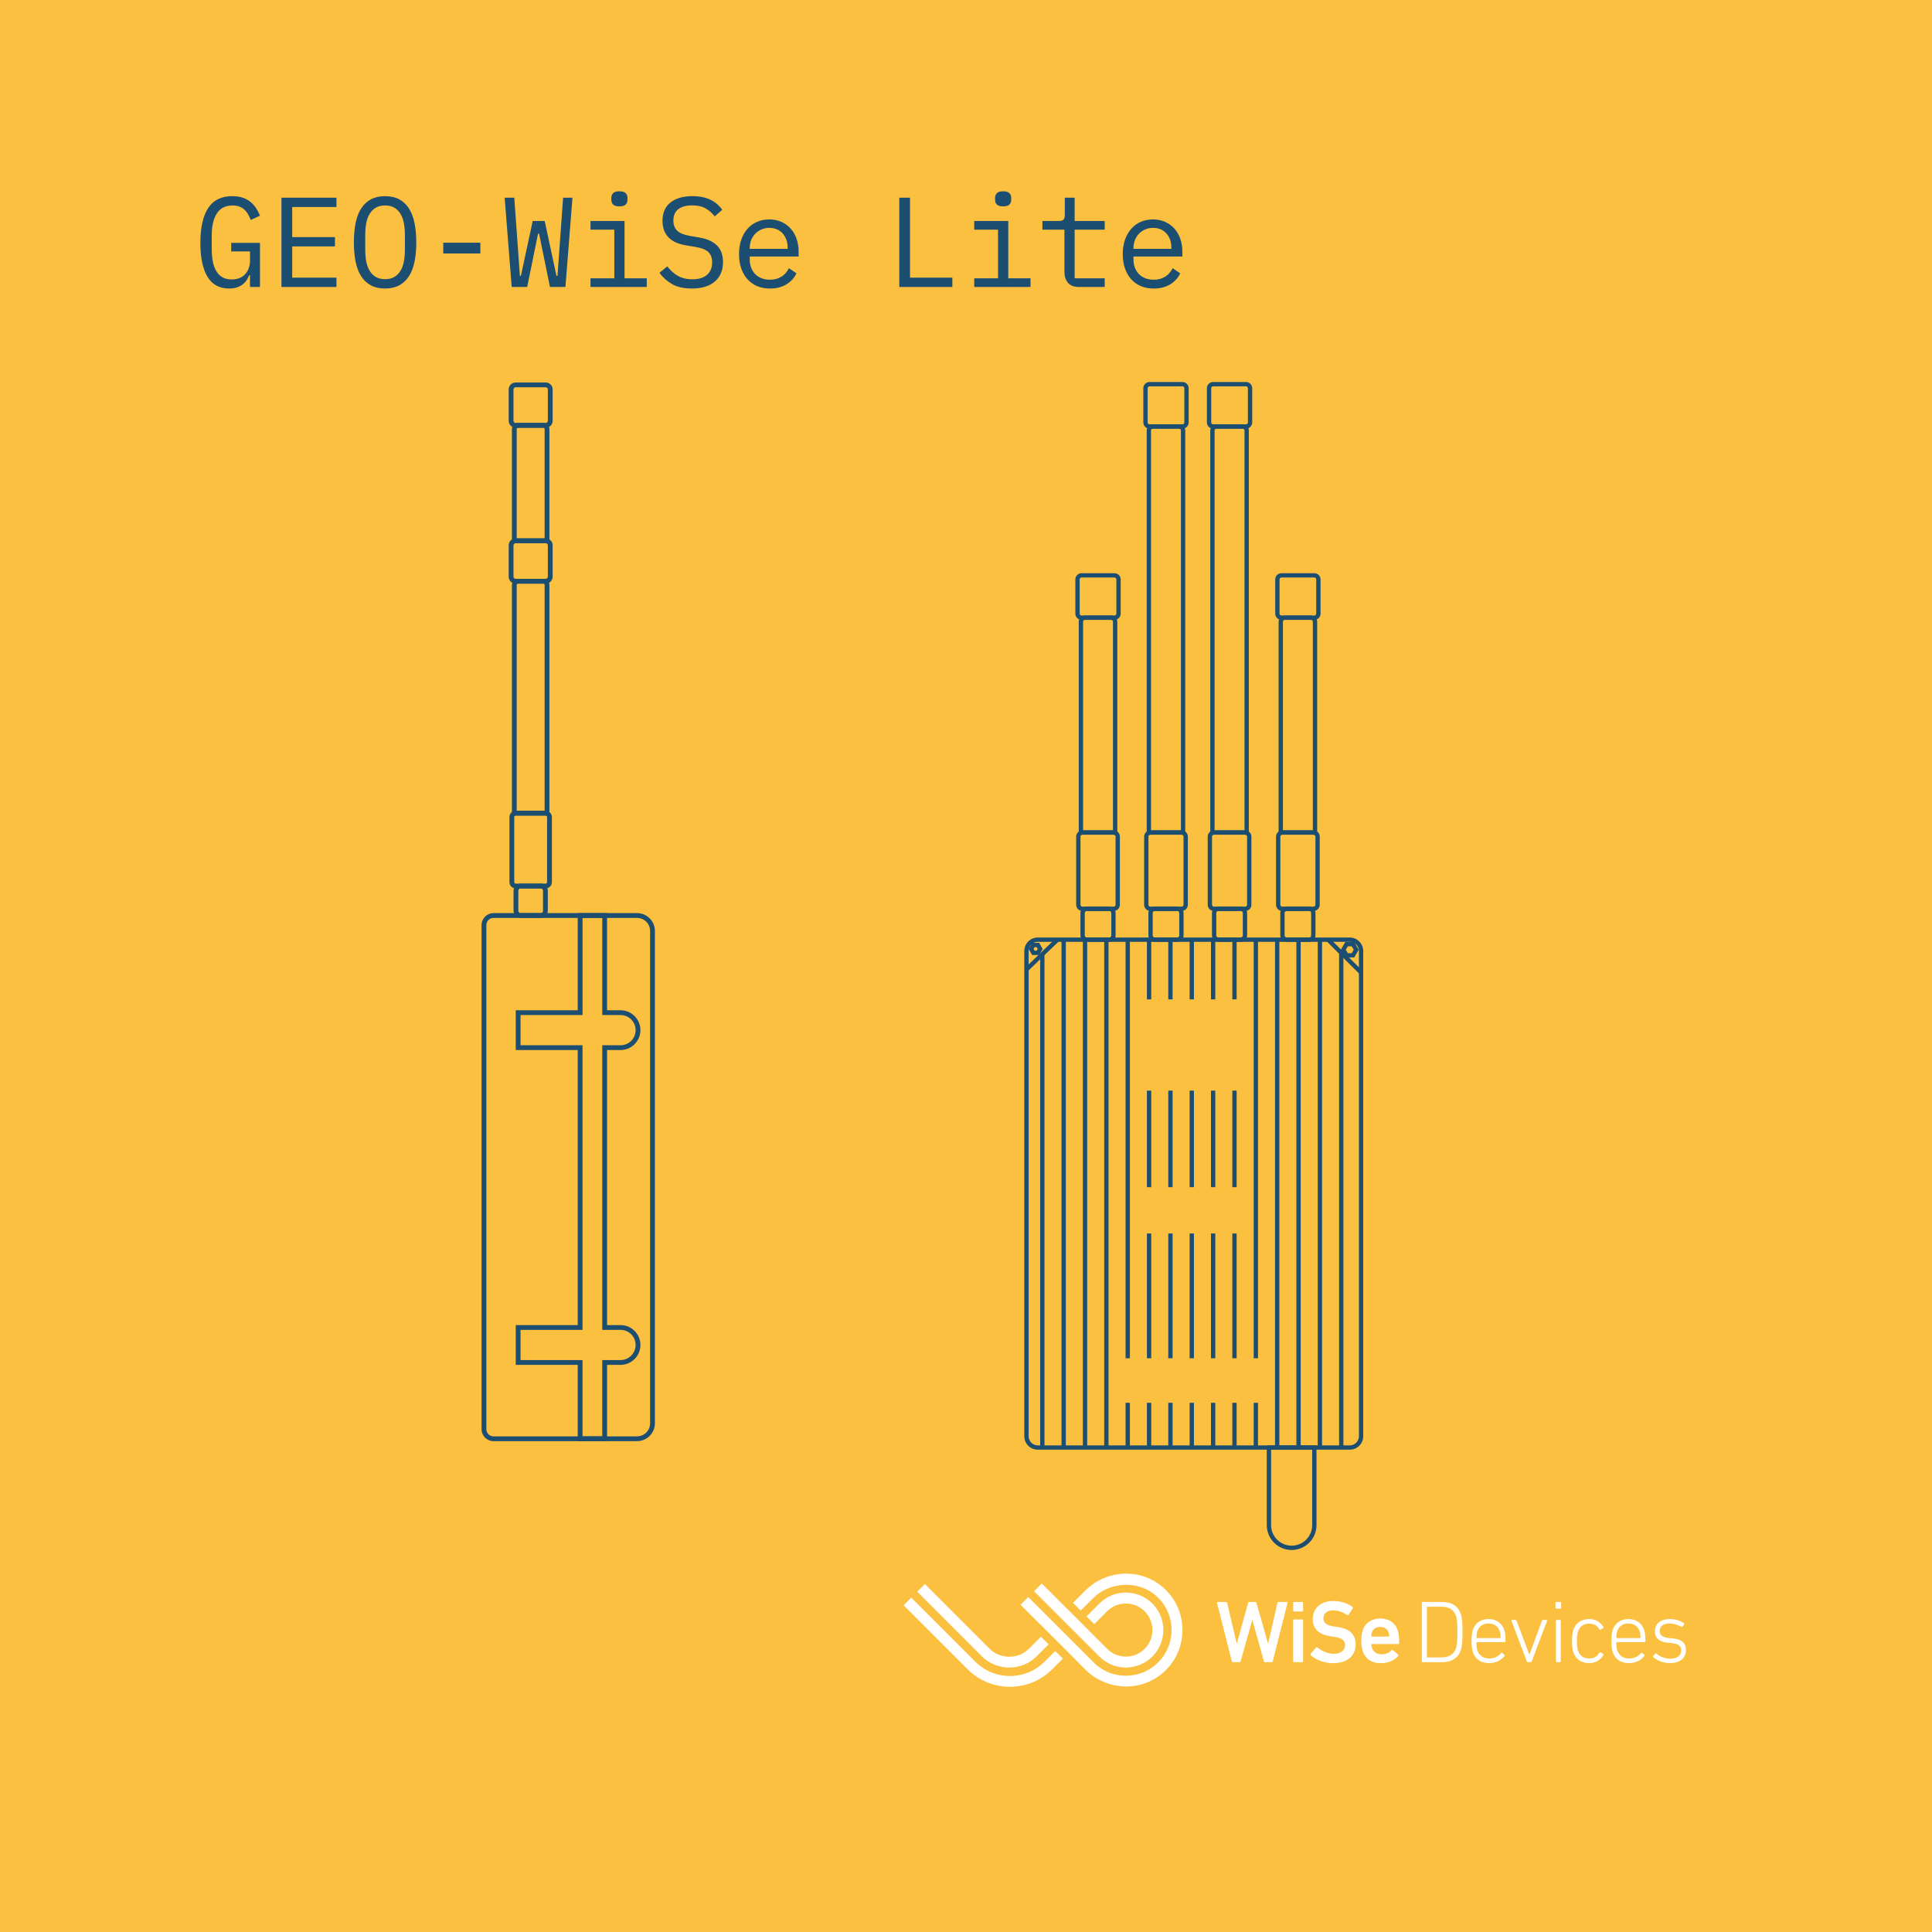 <svg xmlns="http://www.w3.org/2000/svg" xmlns:xlink="http://www.w3.org/1999/xlink" width="1200" zoomAndPan="magnify" viewBox="0 0 900 900" height="1200" preserveAspectRatio="xMidYMid meet" version="1.0"><defs><g/><clipPath id="c03fb0c38f"><path d="M 224.094 425.281 L 305.32 425.281 L 305.32 671.625 L 224.094 671.625 Z M 224.094 425.281 " clip-rule="nonzero"/></clipPath><clipPath id="b7893f4a15"><path d="M 296.762 671.348 L 229.91 671.348 C 226.832 671.348 224.336 668.852 224.336 665.773 L 225.453 665.773 L 224.336 665.773 L 224.336 430.934 L 225.453 430.934 L 224.336 430.934 C 224.336 427.855 226.832 425.359 229.91 425.359 L 229.91 426.477 L 229.91 425.359 L 296.762 425.359 L 296.762 426.477 L 296.762 425.359 C 301.355 425.359 305.078 429.082 305.078 433.672 L 303.961 433.672 L 305.078 433.672 L 305.078 663.027 L 303.961 663.027 L 305.078 663.027 C 305.078 667.621 301.355 671.344 296.762 671.344 M 296.762 669.105 C 300.117 669.105 302.84 666.387 302.84 663.027 L 302.84 433.68 C 302.84 430.32 300.117 427.602 296.762 427.602 L 229.91 427.602 C 228.066 427.602 226.57 429.094 226.57 430.938 L 226.57 665.777 C 226.57 667.621 228.066 669.117 229.91 669.117 L 296.762 669.117 Z M 296.762 669.105 " clip-rule="nonzero"/></clipPath><clipPath id="ab89c2ea26"><path d="M 240.074 425.281 L 298.664 425.281 L 298.664 671.625 L 240.074 671.625 Z M 240.074 425.281 " clip-rule="nonzero"/></clipPath><clipPath id="7e9269cc39"><path d="M 289.066 486.918 C 292.953 486.918 296.102 483.773 296.102 479.887 L 297.219 479.887 L 296.102 479.887 C 296.102 476 292.953 472.855 289.066 472.855 L 280.559 472.855 L 280.559 426.48 L 281.68 426.48 L 281.68 427.602 L 270.25 427.602 L 270.25 426.48 L 271.371 426.48 L 271.371 472.852 L 241.375 472.852 L 241.375 471.73 L 242.492 471.73 L 242.492 488.035 L 241.375 488.035 L 241.375 486.918 L 271.367 486.918 L 271.367 619.504 L 241.375 619.504 L 241.375 618.387 L 242.492 618.387 L 242.492 634.688 L 241.375 634.688 L 241.375 633.57 L 271.367 633.57 L 271.367 670.227 L 270.246 670.227 L 270.246 669.105 L 281.676 669.105 L 281.676 670.227 L 280.555 670.227 L 280.555 633.57 L 289.062 633.57 L 289.062 634.688 L 289.062 633.57 C 292.949 633.57 296.094 630.422 296.094 626.539 L 297.215 626.539 L 296.094 626.539 C 296.094 622.652 292.949 619.504 289.062 619.504 L 280.559 619.504 L 280.559 486.918 L 289.066 486.918 L 289.066 488.035 L 289.066 486.918 M 289.066 489.156 L 281.68 489.156 L 281.68 488.035 L 282.797 488.035 L 282.797 618.387 L 281.68 618.387 L 281.68 617.27 L 289.066 617.27 C 294.188 617.27 298.336 621.418 298.336 626.539 C 298.336 631.656 294.188 635.809 289.066 635.809 L 281.68 635.809 L 281.68 634.688 L 282.797 634.688 L 282.797 671.344 L 269.133 671.344 L 269.133 634.688 L 270.25 634.688 L 270.25 635.809 L 240.254 635.809 L 240.254 617.27 L 270.246 617.27 L 270.246 618.387 L 269.129 618.387 L 269.129 488.035 L 270.246 488.035 L 270.246 489.156 L 240.254 489.156 L 240.254 470.613 L 270.246 470.613 L 270.246 471.73 L 269.129 471.73 L 269.129 425.363 L 282.793 425.363 L 282.793 471.73 L 281.676 471.73 L 281.676 470.613 L 289.062 470.613 C 294.184 470.613 298.332 474.762 298.332 479.883 C 298.332 485.004 294.184 489.152 289.062 489.152 Z M 289.066 489.156 " clip-rule="nonzero"/></clipPath><clipPath id="2373836b7f"><path d="M 236.742 178 L 257.715 178 L 257.715 199.578 L 236.742 199.578 Z M 236.742 178 " clip-rule="nonzero"/></clipPath><clipPath id="376f126239"><path d="M 254.234 199.25 L 240.18 199.25 C 238.402 199.25 236.965 197.812 236.965 196.039 L 238.086 196.039 L 236.965 196.039 L 236.965 181.395 L 238.086 181.395 L 236.965 181.395 C 236.965 179.621 238.402 178.18 240.18 178.18 L 240.18 179.297 L 240.18 178.18 L 254.234 178.18 L 254.234 179.297 L 254.234 178.18 C 256.012 178.18 257.445 179.621 257.445 181.395 L 256.328 181.395 L 257.445 181.395 L 257.445 196.039 L 256.328 196.039 L 257.445 196.039 C 257.445 197.816 256.004 199.25 254.234 199.25 M 254.234 197.016 C 254.77 197.016 255.207 196.574 255.207 196.039 L 255.207 181.395 C 255.207 180.855 254.77 180.418 254.234 180.418 L 240.18 180.418 C 239.641 180.418 239.203 180.855 239.203 181.395 L 239.203 196.039 C 239.203 196.574 239.641 197.016 240.18 197.016 Z M 254.234 197.016 " clip-rule="nonzero"/></clipPath><clipPath id="a4e4710db1"><path d="M 238.41 197 L 256 197 L 256 253.508 L 238.41 253.508 Z M 238.41 197 " clip-rule="nonzero"/></clipPath><clipPath id="5377228cd4"><path d="M 255.941 199.926 L 255.941 253.484 L 254.516 253.078 C 254.418 253.051 254.324 253.039 254.234 253.039 L 240.18 253.039 L 239.992 253.051 L 238.465 253.484 L 238.465 199.926 L 239.582 199.926 L 238.465 199.926 C 238.465 198.316 239.781 197.016 241.387 197.016 L 241.387 198.133 L 241.387 197.016 L 253.023 197.016 L 253.023 198.133 L 253.023 197.016 C 254.637 197.016 255.941 198.32 255.941 199.926 L 254.824 199.926 L 255.941 199.926 M 253.703 199.926 C 253.703 199.555 253.398 199.25 253.023 199.25 L 241.387 199.25 C 241.008 199.25 240.703 199.562 240.703 199.926 L 240.703 252.004 L 239.582 252.004 L 239.273 250.93 C 239.551 250.848 239.852 250.801 240.18 250.801 L 254.234 250.801 C 254.555 250.801 254.855 250.848 255.133 250.93 L 254.824 252.004 L 253.703 252.004 Z M 253.703 199.926 " clip-rule="nonzero"/></clipPath><clipPath id="4df3104324"><path d="M 236.742 250.512 L 257.715 250.512 L 257.715 272 L 236.742 272 Z M 236.742 250.512 " clip-rule="nonzero"/></clipPath><clipPath id="5752828609"><path d="M 254.234 271.871 L 240.18 271.871 C 238.402 271.871 236.965 270.43 236.965 268.66 L 238.086 268.66 L 236.965 268.66 L 236.965 254.016 L 238.086 254.016 L 236.965 254.016 C 236.965 252.238 238.406 250.801 240.18 250.801 L 240.18 251.918 L 240.18 250.801 L 254.234 250.801 L 254.234 251.918 L 254.234 250.801 C 256.012 250.801 257.445 252.242 257.445 254.016 L 256.328 254.016 L 257.445 254.016 L 257.445 268.652 L 256.328 268.652 L 257.445 268.652 C 257.445 270.43 256.004 271.867 254.234 271.867 M 254.234 269.629 C 254.77 269.629 255.207 269.191 255.207 268.652 L 255.207 254.016 C 255.207 253.477 254.77 253.039 254.234 253.039 L 240.18 253.039 C 239.641 253.039 239.203 253.477 239.203 254.016 L 239.203 268.652 C 239.203 269.191 239.641 269.629 240.18 269.629 Z M 254.234 269.629 " clip-rule="nonzero"/></clipPath><clipPath id="a3056ab1b0"><path d="M 238.41 269.484 L 256 269.484 L 256 380.672 L 238.41 380.672 Z M 238.41 269.484 " clip-rule="nonzero"/></clipPath><clipPath id="79a0a51ec1"><path d="M 255.941 272.547 L 255.941 380.613 L 254.395 379.969 C 254.336 379.941 254.266 379.93 254.172 379.93 L 240.242 379.93 L 240.07 379.945 L 238.465 380.613 L 238.465 272.547 L 239.582 272.547 L 238.465 272.547 C 238.465 270.938 239.777 269.629 241.387 269.629 L 241.387 270.75 L 241.387 269.629 L 253.023 269.629 L 253.023 270.75 L 253.023 269.629 C 254.641 269.629 255.941 270.941 255.941 272.547 L 254.824 272.547 L 255.941 272.547 M 253.703 272.547 C 253.703 272.172 253.398 271.867 253.023 271.867 L 241.387 271.867 C 241.008 271.867 240.703 272.176 240.703 272.547 L 240.703 378.934 L 239.582 378.934 L 239.152 377.898 C 239.504 377.758 239.867 377.691 240.242 377.691 L 254.172 377.691 C 254.539 377.691 254.902 377.758 255.254 377.898 L 254.824 378.934 L 253.703 378.934 Z M 253.703 272.547 " clip-rule="nonzero"/></clipPath><clipPath id="52de23621a"><path d="M 237.078 377.676 L 257.383 377.676 L 257.383 413.965 L 237.078 413.965 Z M 237.078 377.676 " clip-rule="nonzero"/></clipPath><clipPath id="5b1d8f5b4c"><path d="M 257.09 380.609 L 257.09 410.949 L 255.969 410.949 L 257.09 410.949 C 257.09 412.555 255.785 413.867 254.172 413.867 L 240.242 413.867 C 238.625 413.867 237.324 412.562 237.324 410.949 L 238.441 410.949 L 237.324 410.949 L 237.324 380.609 L 238.441 380.609 L 237.324 380.609 C 237.324 379.367 238.094 378.312 239.18 377.891 L 239.582 378.934 L 239.152 377.898 C 239.504 377.758 239.867 377.684 240.242 377.684 L 240.242 378.805 L 240.242 377.684 L 254.172 377.684 L 254.172 378.805 L 254.172 377.684 C 254.543 377.684 254.902 377.754 255.254 377.898 L 254.824 378.934 L 255.223 377.887 C 256.32 378.309 257.09 379.363 257.09 380.605 L 255.969 380.605 L 257.09 380.605 M 254.852 380.605 L 254.676 380.07 L 254.398 379.965 L 254.266 379.922 L 240.242 379.922 C 240.148 379.922 240.07 379.941 240.012 379.965 L 240 379.969 L 239.984 379.973 L 239.562 380.309 L 239.562 410.941 C 239.562 411.316 239.867 411.621 240.242 411.621 L 254.172 411.621 C 254.547 411.621 254.852 411.316 254.852 410.941 Z M 254.852 380.605 " clip-rule="nonzero"/></clipPath><clipPath id="36f1572d95"><path d="M 239.074 411.301 L 255.387 411.301 L 255.387 427.613 L 239.074 427.613 Z M 239.074 411.301 " clip-rule="nonzero"/></clipPath><clipPath id="7f3abbc948"><path d="M 251.859 427.602 L 242.551 427.602 C 240.711 427.602 239.223 426.109 239.223 424.27 L 240.34 424.27 L 239.223 424.27 L 239.223 414.957 L 240.34 414.957 L 239.223 414.957 C 239.223 413.117 240.711 411.625 242.551 411.625 L 242.551 412.746 L 242.551 411.625 L 251.859 411.625 L 251.859 412.746 L 251.859 411.625 C 253.699 411.625 255.191 413.117 255.191 414.957 L 254.07 414.957 L 255.191 414.957 L 255.191 424.27 L 254.07 424.27 L 255.191 424.27 C 255.191 426.109 253.699 427.602 251.859 427.602 M 251.859 425.363 C 252.465 425.363 252.953 424.875 252.953 424.27 L 252.953 414.957 C 252.953 414.352 252.465 413.863 251.859 413.863 L 242.551 413.863 C 241.945 413.863 241.457 414.352 241.457 414.957 L 241.457 424.27 C 241.457 424.875 241.945 425.363 242.551 425.363 Z M 251.859 425.363 " clip-rule="nonzero"/></clipPath><clipPath id="357e8fb9f5"><path d="M 562 177.949 L 583.625 177.949 L 583.625 200 L 562 200 Z M 562 177.949 " clip-rule="nonzero"/></clipPath><clipPath id="56aaea3cda"><path d="M 580.441 199.68 L 565.105 199.68 C 563.508 199.68 562.215 198.383 562.215 196.793 L 563.223 196.793 L 562.215 196.793 L 562.215 180.84 L 563.223 180.84 L 562.215 180.84 C 562.215 179.242 563.512 177.953 565.105 177.953 L 565.105 178.957 L 565.105 177.953 L 580.441 177.953 L 580.441 178.957 L 580.441 177.953 C 582.035 177.953 583.328 179.242 583.328 180.84 L 582.32 180.84 L 583.328 180.84 L 583.328 196.793 L 582.32 196.793 L 583.328 196.793 C 583.328 198.387 582.031 199.68 580.441 199.68 M 580.441 197.668 C 580.922 197.668 581.316 197.273 581.316 196.793 L 581.316 180.84 C 581.316 180.359 580.922 179.965 580.441 179.965 L 565.105 179.965 C 564.617 179.965 564.227 180.359 564.227 180.84 L 564.227 196.793 C 564.227 197.273 564.621 197.668 565.105 197.668 Z M 580.441 197.668 " clip-rule="nonzero"/></clipPath><clipPath id="72a17b2a2e"><path d="M 563.535 197.637 L 582 197.637 L 582 389.68 L 563.535 389.68 Z M 563.535 197.637 " clip-rule="nonzero"/></clipPath><clipPath id="ca68c1ec69"><path d="M 581.75 200.555 L 581.75 389.461 L 580.359 388.883 C 580.273 388.844 580.18 388.824 580.062 388.824 L 565.484 388.824 L 565.266 388.844 L 563.789 389.457 L 563.789 200.555 L 564.793 200.555 L 563.789 200.555 C 563.789 198.965 565.086 197.668 566.68 197.668 L 566.68 198.672 L 566.68 197.668 L 578.863 197.668 L 578.863 198.672 L 578.863 197.668 C 580.461 197.668 581.75 198.965 581.75 200.555 L 580.746 200.555 L 581.75 200.555 M 579.738 200.555 C 579.738 200.074 579.352 199.68 578.863 199.68 L 566.68 199.68 C 566.195 199.68 565.801 200.074 565.801 200.555 L 565.801 387.957 L 564.793 387.957 L 564.41 387.027 C 564.75 386.887 565.113 386.816 565.484 386.816 L 580.062 386.816 C 580.43 386.816 580.789 386.887 581.133 387.027 L 580.746 387.957 L 579.738 387.957 Z M 579.738 200.555 " clip-rule="nonzero"/></clipPath><clipPath id="e7acdef6e3"><path d="M 562.328 386.465 L 583 386.465 L 583 424.633 L 562.328 424.633 Z M 562.328 386.465 " clip-rule="nonzero"/></clipPath><clipPath id="edd042db6b"><path d="M 582.949 389.707 L 582.949 421.469 L 581.945 421.469 L 582.949 421.469 C 582.949 423.062 581.66 424.359 580.062 424.359 L 565.484 424.359 C 563.887 424.359 562.594 423.062 562.594 421.469 L 563.602 421.469 L 562.594 421.469 L 562.594 389.707 L 563.602 389.707 L 562.594 389.707 C 562.594 388.48 563.355 387.434 564.434 387.02 L 564.793 387.957 L 564.41 387.027 C 564.75 386.887 565.113 386.816 565.484 386.816 L 565.484 387.824 L 565.484 386.816 L 580.062 386.816 L 580.062 387.824 L 580.062 386.816 C 580.43 386.816 580.789 386.887 581.133 387.027 L 580.746 387.957 L 581.105 387.02 C 582.184 387.434 582.949 388.484 582.949 389.707 L 581.945 389.707 L 582.949 389.707 M 580.938 389.707 C 580.938 389.332 580.711 389.02 580.387 388.895 L 580.363 388.887 L 580.18 388.828 L 565.484 388.828 C 565.363 388.828 565.266 388.848 565.18 388.887 L 565.156 388.895 C 564.836 389.02 564.605 389.332 564.605 389.707 L 564.605 421.469 C 564.605 421.953 564.996 422.348 565.484 422.348 L 580.062 422.348 C 580.547 422.348 580.938 421.953 580.938 421.469 Z M 580.938 389.707 " clip-rule="nonzero"/></clipPath><clipPath id="b2978b0db0"><path d="M 564.34 422.223 L 581 422.223 L 581 439 L 564.34 439 Z M 564.34 422.223 " clip-rule="nonzero"/></clipPath><clipPath id="b34b93258b"><path d="M 577.973 438.734 L 567.57 438.734 C 565.918 438.734 564.578 437.395 564.578 435.742 L 565.582 435.742 L 564.578 435.742 L 564.578 425.34 L 565.582 425.34 L 564.578 425.34 C 564.578 423.688 565.918 422.348 567.57 422.348 L 567.57 423.352 L 567.57 422.348 L 577.973 422.348 L 577.973 423.352 L 577.973 422.348 C 579.629 422.348 580.969 423.688 580.969 425.34 L 579.961 425.34 L 580.969 425.34 L 580.969 435.746 L 579.961 435.746 L 580.969 435.746 C 580.969 437.398 579.629 438.738 577.973 438.738 M 577.973 436.727 C 578.516 436.727 578.957 436.289 578.957 435.746 L 578.957 425.34 C 578.957 424.801 578.516 424.359 577.973 424.359 L 567.57 424.359 C 567.027 424.359 566.59 424.797 566.59 425.34 L 566.59 435.746 C 566.59 436.289 567.027 436.727 567.57 436.727 Z M 577.973 436.727 " clip-rule="nonzero"/></clipPath><clipPath id="30ee7336bd"><path d="M 532.598 177.949 L 553.891 177.949 L 553.891 200 L 532.598 200 Z M 532.598 177.949 " clip-rule="nonzero"/></clipPath><clipPath id="9ea629ba3c"><path d="M 550.832 199.68 L 535.496 199.68 C 533.898 199.68 532.609 198.383 532.609 196.793 L 533.613 196.793 L 532.609 196.793 L 532.609 180.84 L 533.613 180.84 L 532.609 180.84 C 532.609 179.242 533.902 177.953 535.496 177.953 L 535.496 178.957 L 535.496 177.953 L 550.832 177.953 L 550.832 178.957 L 550.832 177.953 C 552.426 177.953 553.719 179.242 553.719 180.84 L 552.715 180.84 L 553.719 180.84 L 553.719 196.793 L 552.715 196.793 L 553.719 196.793 C 553.719 198.387 552.422 199.68 550.832 199.68 M 550.832 197.668 C 551.312 197.668 551.707 197.273 551.707 196.793 L 551.707 180.84 C 551.707 180.359 551.312 179.965 550.832 179.965 L 535.496 179.965 C 535.008 179.965 534.617 180.359 534.617 180.84 L 534.617 196.793 C 534.617 197.273 535.012 197.668 535.496 197.668 Z M 550.832 197.668 " clip-rule="nonzero"/></clipPath><clipPath id="0089a8b998"><path d="M 534 197.637 L 552.285 197.637 L 552.285 389.68 L 534 389.68 Z M 534 197.637 " clip-rule="nonzero"/></clipPath><clipPath id="8083084e21"><path d="M 552.141 200.555 L 552.141 389.461 L 550.75 388.883 C 550.664 388.844 550.57 388.824 550.453 388.824 L 535.875 388.824 L 535.656 388.844 L 534.18 389.457 L 534.18 200.555 L 535.188 200.555 L 534.18 200.555 C 534.18 198.965 535.477 197.668 537.07 197.668 L 537.07 198.672 L 537.07 197.668 L 549.254 197.668 L 549.254 198.672 L 549.254 197.668 C 550.852 197.668 552.141 198.965 552.141 200.555 L 551.137 200.555 L 552.141 200.555 M 550.133 200.555 C 550.133 200.074 549.742 199.68 549.254 199.68 L 537.07 199.68 C 536.586 199.68 536.191 200.074 536.191 200.555 L 536.191 387.957 L 535.188 387.957 L 534.801 387.027 C 535.141 386.887 535.504 386.816 535.875 386.816 L 550.453 386.816 C 550.82 386.816 551.18 386.887 551.523 387.027 L 551.137 387.957 L 550.133 387.957 Z M 550.133 200.555 " clip-rule="nonzero"/></clipPath><clipPath id="175797fd66"><path d="M 532.598 386.465 L 553.492 386.465 L 553.492 424.633 L 532.598 424.633 Z M 532.598 386.465 " clip-rule="nonzero"/></clipPath><clipPath id="c99ccd20bc"><path d="M 553.34 389.707 L 553.34 421.469 L 552.336 421.469 L 553.34 421.469 C 553.34 423.062 552.051 424.359 550.453 424.359 L 535.875 424.359 C 534.277 424.359 532.984 423.062 532.984 421.469 L 533.992 421.469 L 532.984 421.469 L 532.984 389.707 L 533.992 389.707 L 532.984 389.707 C 532.984 388.48 533.746 387.434 534.824 387.02 L 535.188 387.957 L 534.801 387.027 C 535.141 386.887 535.504 386.816 535.875 386.816 L 535.875 387.824 L 535.875 386.816 L 550.453 386.816 L 550.453 387.824 L 550.453 386.816 C 550.82 386.816 551.18 386.887 551.523 387.027 L 551.137 387.957 L 551.496 387.02 C 552.578 387.434 553.34 388.48 553.34 389.707 L 552.336 389.707 L 553.34 389.707 M 551.328 389.707 C 551.328 389.332 551.102 389.02 550.777 388.895 L 550.754 388.887 L 550.574 388.828 L 535.875 388.828 C 535.754 388.828 535.656 388.848 535.57 388.887 L 535.547 388.895 C 535.227 389.02 534.996 389.332 534.996 389.707 L 534.996 421.469 C 534.996 421.953 535.387 422.348 535.875 422.348 L 550.453 422.348 C 550.938 422.348 551.328 421.953 551.328 421.469 Z M 551.328 389.707 " clip-rule="nonzero"/></clipPath><clipPath id="0f36e0b04c"><path d="M 534.609 422.223 L 551.48 422.223 L 551.48 439 L 534.609 439 Z M 534.609 422.223 " clip-rule="nonzero"/></clipPath><clipPath id="146aeeae90"><path d="M 548.367 438.734 L 537.961 438.734 C 536.309 438.734 534.969 437.395 534.969 435.742 L 535.973 435.742 L 534.969 435.742 L 534.969 425.34 L 535.973 425.34 L 534.969 425.34 C 534.969 423.688 536.309 422.348 537.961 422.348 L 537.961 423.352 L 537.961 422.348 L 548.367 422.348 L 548.367 423.352 L 548.367 422.348 C 550.02 422.348 551.359 423.688 551.359 425.34 L 550.352 425.34 L 551.359 425.34 L 551.359 435.746 L 550.352 435.746 L 551.359 435.746 C 551.359 437.398 550.02 438.738 548.367 438.738 M 548.367 436.727 C 548.91 436.727 549.348 436.289 549.348 435.746 L 549.348 425.34 C 549.348 424.797 548.91 424.359 548.367 424.359 L 537.961 424.359 C 537.418 424.359 536.98 424.797 536.98 425.34 L 536.98 435.746 C 536.98 436.289 537.418 436.727 537.961 436.727 Z M 548.367 436.727 " clip-rule="nonzero"/></clipPath><clipPath id="1d82edc0fe"><path d="M 500.859 267 L 522.152 267 L 522.152 288.836 L 500.859 288.836 Z M 500.859 267 " clip-rule="nonzero"/></clipPath><clipPath id="f34ff37b33"><path d="M 519.172 288.742 L 503.836 288.742 C 502.238 288.742 500.945 287.449 500.945 285.855 L 501.953 285.855 L 500.945 285.855 L 500.945 269.906 L 501.953 269.906 L 500.945 269.906 C 500.945 268.309 502.242 267.02 503.836 267.02 L 503.836 268.023 L 503.836 267.02 L 519.172 267.02 L 519.172 268.023 L 519.172 267.02 C 520.766 267.02 522.059 268.312 522.059 269.906 L 521.051 269.906 L 522.059 269.906 L 522.059 285.855 L 521.051 285.855 L 522.059 285.855 C 522.059 287.453 520.762 288.742 519.172 288.742 M 519.172 286.734 C 519.652 286.734 520.047 286.34 520.047 285.855 L 520.047 269.906 C 520.047 269.422 519.652 269.027 519.172 269.027 L 503.836 269.027 C 503.352 269.027 502.957 269.422 502.957 269.906 L 502.957 285.855 C 502.957 286.34 503.352 286.734 503.836 286.734 Z M 519.172 286.734 " clip-rule="nonzero"/></clipPath><clipPath id="ae8015f9d2"><path d="M 502.465 286.426 L 520.547 286.426 L 520.547 389.68 L 502.465 389.68 Z M 502.465 286.426 " clip-rule="nonzero"/></clipPath><clipPath id="06ba03ad64"><path d="M 520.48 289.621 L 520.48 389.461 L 519.094 388.887 C 519.008 388.848 518.91 388.828 518.793 388.828 L 504.215 388.828 L 503.996 388.848 L 502.52 389.461 L 502.52 289.621 L 503.523 289.621 L 502.52 289.621 C 502.52 288.027 503.816 286.734 505.41 286.734 L 505.41 287.738 L 505.41 286.734 L 517.594 286.734 L 517.594 287.738 L 517.594 286.734 C 519.191 286.734 520.48 288.027 520.48 289.621 L 519.477 289.621 L 520.48 289.621 M 518.469 289.621 C 518.469 289.137 518.082 288.742 517.594 288.742 L 505.41 288.742 C 504.926 288.742 504.531 289.137 504.531 289.621 L 504.531 387.957 L 503.523 387.957 L 503.145 387.027 C 503.484 386.887 503.844 386.816 504.215 386.816 L 518.793 386.816 C 519.16 386.816 519.52 386.887 519.859 387.027 L 519.477 387.957 L 518.469 387.957 Z M 518.469 289.621 " clip-rule="nonzero"/></clipPath><clipPath id="f8da583abc"><path d="M 501.262 386.465 L 521.75 386.465 L 521.75 424.633 L 501.262 424.633 Z M 501.262 386.465 " clip-rule="nonzero"/></clipPath><clipPath id="1342e6db28"><path d="M 521.68 389.707 L 521.68 421.469 L 520.676 421.469 L 521.68 421.469 C 521.68 423.062 520.391 424.359 518.793 424.359 L 504.215 424.359 C 502.617 424.359 501.324 423.062 501.324 421.469 L 502.332 421.469 L 501.324 421.469 L 501.324 389.707 L 502.332 389.707 L 501.324 389.707 C 501.324 388.48 502.086 387.434 503.164 387.02 L 503.523 387.957 L 503.141 387.027 C 503.48 386.887 503.844 386.816 504.215 386.816 L 504.215 387.824 L 504.215 386.816 L 518.793 386.816 L 518.793 387.824 L 518.793 386.816 C 519.16 386.816 519.52 386.887 519.863 387.027 L 519.477 387.957 L 519.832 387.02 C 520.914 387.434 521.68 388.48 521.68 389.707 L 520.676 389.707 L 521.68 389.707 M 519.668 389.707 C 519.668 389.332 519.441 389.02 519.117 388.895 L 519.094 388.887 L 518.914 388.828 L 504.215 388.828 C 504.094 388.828 503.996 388.848 503.91 388.887 L 503.887 388.895 C 503.566 389.02 503.336 389.332 503.336 389.707 L 503.336 421.469 C 503.336 421.953 503.727 422.348 504.215 422.348 L 518.793 422.348 C 519.277 422.348 519.668 421.953 519.668 421.469 Z M 519.668 389.707 " clip-rule="nonzero"/></clipPath><clipPath id="e513340fba"><path d="M 503.27 422.223 L 519.742 422.223 L 519.742 439 L 503.27 439 Z M 503.27 422.223 " clip-rule="nonzero"/></clipPath><clipPath id="9c05ddce7b"><path d="M 516.703 438.734 L 506.301 438.734 C 504.648 438.734 503.309 437.395 503.309 435.742 L 504.312 435.742 L 503.309 435.742 L 503.309 425.34 L 504.312 425.34 L 503.309 425.34 C 503.309 423.688 504.648 422.348 506.301 422.348 L 506.301 423.352 L 506.301 422.348 L 516.703 422.348 L 516.703 423.352 L 516.703 422.348 C 518.359 422.348 519.695 423.688 519.695 425.34 L 518.691 425.34 L 519.695 425.34 L 519.695 435.746 L 518.691 435.746 L 519.695 435.746 C 519.695 437.398 518.359 438.738 516.703 438.738 M 516.703 436.727 C 517.246 436.727 517.688 436.289 517.688 435.746 L 517.688 425.34 C 517.688 424.797 517.246 424.359 516.703 424.359 L 506.301 424.359 C 505.758 424.359 505.32 424.797 505.32 425.34 L 505.32 435.746 C 505.32 436.289 505.758 436.727 506.301 436.727 Z M 516.703 436.727 " clip-rule="nonzero"/></clipPath><clipPath id="9c3cb1e878"><path d="M 594 267 L 615.363 267 L 615.363 288.836 L 594 288.836 Z M 594 267 " clip-rule="nonzero"/></clipPath><clipPath id="059ac42529"><path d="M 612.273 288.742 L 596.938 288.742 C 595.34 288.742 594.051 287.449 594.051 285.855 L 595.055 285.855 L 594.051 285.855 L 594.051 269.906 L 595.055 269.906 L 594.051 269.906 C 594.051 268.309 595.344 267.02 596.938 267.02 L 596.938 268.023 L 596.938 267.02 L 612.273 267.02 L 612.273 268.023 L 612.273 267.02 C 613.871 267.02 615.16 268.312 615.16 269.906 L 614.156 269.906 L 615.16 269.906 L 615.16 285.855 L 614.156 285.855 L 615.16 285.855 C 615.16 287.453 613.867 288.742 612.273 288.742 M 612.273 286.734 C 612.758 286.734 613.148 286.34 613.148 285.855 L 613.148 269.906 C 613.148 269.422 612.758 269.027 612.273 269.027 L 596.938 269.027 C 596.457 269.027 596.062 269.422 596.062 269.906 L 596.062 285.855 C 596.062 286.34 596.457 286.734 596.938 286.734 Z M 612.273 286.734 " clip-rule="nonzero"/></clipPath><clipPath id="9b70d162e5"><path d="M 595.273 286.426 L 613.754 286.426 L 613.754 389.68 L 595.273 389.68 Z M 595.273 286.426 " clip-rule="nonzero"/></clipPath><clipPath id="5f08434fab"><path d="M 613.586 289.621 L 613.586 389.461 L 612.195 388.887 C 612.113 388.848 612.012 388.828 611.895 388.828 L 597.316 388.828 L 597.098 388.848 L 595.621 389.461 L 595.621 289.621 L 596.629 289.621 L 595.621 289.621 C 595.621 288.027 596.918 286.734 598.516 286.734 L 598.516 287.738 L 598.516 286.734 L 610.695 286.734 L 610.695 287.738 L 610.695 286.734 C 612.293 286.734 613.586 288.027 613.586 289.621 L 612.578 289.621 L 613.586 289.621 M 611.574 289.621 C 611.574 289.137 611.184 288.742 610.695 288.742 L 598.516 288.742 C 598.027 288.742 597.633 289.137 597.633 289.621 L 597.633 387.957 L 596.629 387.957 L 596.242 387.027 C 596.582 386.887 596.941 386.816 597.316 386.816 L 611.895 386.816 C 612.262 386.816 612.625 386.887 612.961 387.027 L 612.578 387.957 L 611.574 387.957 Z M 611.574 289.621 " clip-rule="nonzero"/></clipPath><clipPath id="4f37e33855"><path d="M 594.07 386.465 L 614.961 386.465 L 614.961 424.633 L 594.07 424.633 Z M 594.07 386.465 " clip-rule="nonzero"/></clipPath><clipPath id="377962bf91"><path d="M 614.781 389.707 L 614.781 421.469 L 613.777 421.469 L 614.781 421.469 C 614.781 423.062 613.492 424.359 611.895 424.359 L 597.316 424.359 C 595.719 424.359 594.43 423.062 594.43 421.469 L 595.434 421.469 L 594.43 421.469 L 594.43 389.707 L 595.434 389.707 L 594.43 389.707 C 594.43 388.48 595.188 387.434 596.266 387.02 L 596.629 387.957 L 596.242 387.027 C 596.582 386.887 596.945 386.816 597.316 386.816 L 597.316 387.824 L 597.316 386.816 L 611.895 386.816 L 611.895 387.824 L 611.895 386.816 C 612.262 386.816 612.625 386.887 612.965 387.027 L 612.578 387.957 L 612.938 387.02 C 614.02 387.434 614.781 388.484 614.781 389.707 L 613.777 389.707 L 614.781 389.707 M 612.773 389.707 C 612.773 389.332 612.543 389.02 612.223 388.895 L 612.207 388.891 L 612.195 388.887 L 612.012 388.828 L 597.316 388.828 C 597.195 388.828 597.098 388.848 597.016 388.887 L 597.004 388.891 L 596.988 388.895 C 596.668 389.02 596.438 389.332 596.438 389.707 L 596.438 421.469 C 596.438 421.953 596.828 422.348 597.316 422.348 L 611.895 422.348 C 612.383 422.348 612.773 421.953 612.773 421.469 Z M 612.773 389.707 " clip-rule="nonzero"/></clipPath><clipPath id="20f33d1b66"><path d="M 596.078 422.223 L 612.953 422.223 L 612.953 439 L 596.078 439 Z M 596.078 422.223 " clip-rule="nonzero"/></clipPath><clipPath id="ca25ed4ed6"><path d="M 609.809 438.734 L 599.402 438.734 C 597.75 438.734 596.41 437.395 596.41 435.742 L 597.418 435.742 L 596.41 435.742 L 596.41 425.34 L 597.418 425.34 L 596.41 425.34 C 596.41 423.688 597.75 422.348 599.402 422.348 L 599.402 423.352 L 599.402 422.348 L 609.809 422.348 L 609.809 423.352 L 609.809 422.348 C 611.461 422.348 612.801 423.688 612.801 425.34 L 611.793 425.34 L 612.801 425.34 L 612.801 435.746 L 611.793 435.746 L 612.801 435.746 C 612.801 437.398 611.461 438.738 609.809 438.738 M 609.809 436.727 C 610.352 436.727 610.789 436.289 610.789 435.746 L 610.789 425.34 C 610.789 424.801 610.352 424.359 609.809 424.359 L 599.402 424.359 C 598.859 424.359 598.422 424.797 598.422 425.34 L 598.422 435.746 C 598.422 436.289 598.859 436.727 599.402 436.727 Z M 609.809 436.727 " clip-rule="nonzero"/></clipPath><clipPath id="63c45ce60e"><path d="M 477.156 436.688 L 635.051 436.688 L 635.051 675.336 L 477.156 675.336 Z M 477.156 436.688 " clip-rule="nonzero"/></clipPath><clipPath id="7392cf990a"><path d="M 628.75 675.324 L 483.453 675.324 C 479.977 675.324 477.156 672.504 477.156 669.031 L 478.164 669.031 L 477.156 669.031 L 477.156 443.016 L 478.164 443.016 L 477.156 443.016 C 477.156 439.543 479.977 436.723 483.453 436.723 L 483.453 437.727 L 483.453 436.723 L 628.75 436.723 L 628.75 437.727 L 628.75 436.723 C 632.227 436.723 635.047 439.543 635.047 443.016 L 634.039 443.016 L 635.047 443.016 L 635.047 669.031 L 634.039 669.031 L 635.047 669.031 C 635.047 672.504 632.227 675.324 628.75 675.324 M 628.75 673.312 C 631.117 673.312 633.035 671.395 633.035 669.031 L 633.035 443.016 C 633.035 440.652 631.117 438.734 628.75 438.734 L 483.453 438.734 C 481.086 438.734 479.168 440.652 479.168 443.016 L 479.168 669.031 C 479.168 671.395 481.086 673.312 483.453 673.312 Z M 628.75 673.312 " clip-rule="nonzero"/></clipPath><clipPath id="22c90273b6"><path d="M 484.551 444.52 L 486.562 444.52 L 486.562 674.32 L 484.551 674.32 Z M 484.551 444.52 " clip-rule="nonzero"/></clipPath><clipPath id="c3d4c8fe5c"><path d="M 494.496 437.727 L 496.508 437.727 L 496.508 674.32 L 494.496 674.32 Z M 494.496 437.727 " clip-rule="nonzero"/></clipPath><clipPath id="47ad2eadb2"><path d="M 504.441 437.727 L 506.453 437.727 L 506.453 674.32 L 504.441 674.32 Z M 504.441 437.727 " clip-rule="nonzero"/></clipPath><clipPath id="743a3fbb11"><path d="M 514.387 437.727 L 516.398 437.727 L 516.398 674.32 L 514.387 674.32 Z M 514.387 437.727 " clip-rule="nonzero"/></clipPath><clipPath id="4de24ce171"><path d="M 524.336 653.473 L 526.344 653.473 L 526.344 674.32 L 524.336 674.32 Z M 524.336 653.473 " clip-rule="nonzero"/></clipPath><clipPath id="ae5325ac97"><path d="M 524.336 437.727 L 526.344 437.727 L 526.344 632.73 L 524.336 632.73 Z M 524.336 437.727 " clip-rule="nonzero"/></clipPath><clipPath id="84ff30f913"><path d="M 534.281 508.066 L 536.293 508.066 L 536.293 553.043 L 534.281 553.043 Z M 534.281 508.066 " clip-rule="nonzero"/></clipPath><clipPath id="2012f20264"><path d="M 534.281 653.473 L 536.293 653.473 L 536.293 674.32 L 534.281 674.32 Z M 534.281 653.473 " clip-rule="nonzero"/></clipPath><clipPath id="129b42240a"><path d="M 534.281 574.609 L 536.293 574.609 L 536.293 632.73 L 534.281 632.73 Z M 534.281 574.609 " clip-rule="nonzero"/></clipPath><clipPath id="caa88574ec"><path d="M 534.281 437.727 L 536.293 437.727 L 536.293 465.555 L 534.281 465.555 Z M 534.281 437.727 " clip-rule="nonzero"/></clipPath><clipPath id="dbe2ac955a"><path d="M 544.227 508.066 L 546.238 508.066 L 546.238 553.043 L 544.227 553.043 Z M 544.227 508.066 " clip-rule="nonzero"/></clipPath><clipPath id="6c29294e51"><path d="M 544.227 653.473 L 546.238 653.473 L 546.238 674.32 L 544.227 674.32 Z M 544.227 653.473 " clip-rule="nonzero"/></clipPath><clipPath id="f53bcf6fe7"><path d="M 544.227 574.609 L 546.238 574.609 L 546.238 632.73 L 544.227 632.73 Z M 544.227 574.609 " clip-rule="nonzero"/></clipPath><clipPath id="b0678aeb20"><path d="M 544.227 437.727 L 546.238 437.727 L 546.238 465.555 L 544.227 465.555 Z M 544.227 437.727 " clip-rule="nonzero"/></clipPath><clipPath id="cade515948"><path d="M 554.172 508.066 L 556.184 508.066 L 556.184 553.043 L 554.172 553.043 Z M 554.172 508.066 " clip-rule="nonzero"/></clipPath><clipPath id="1ac96fbeb4"><path d="M 554.172 653.473 L 556.184 653.473 L 556.184 674.32 L 554.172 674.32 Z M 554.172 653.473 " clip-rule="nonzero"/></clipPath><clipPath id="d816b65183"><path d="M 554.172 574.609 L 556.184 574.609 L 556.184 632.73 L 554.172 632.73 Z M 554.172 574.609 " clip-rule="nonzero"/></clipPath><clipPath id="da18f7369e"><path d="M 554.172 437.727 L 556.184 437.727 L 556.184 465.555 L 554.172 465.555 Z M 554.172 437.727 " clip-rule="nonzero"/></clipPath><clipPath id="b790f1b388"><path d="M 564.117 508.066 L 566.129 508.066 L 566.129 553.043 L 564.117 553.043 Z M 564.117 508.066 " clip-rule="nonzero"/></clipPath><clipPath id="96392adf48"><path d="M 564.117 653.473 L 566.129 653.473 L 566.129 674.32 L 564.117 674.32 Z M 564.117 653.473 " clip-rule="nonzero"/></clipPath><clipPath id="c3a9af9cbf"><path d="M 564.117 574.609 L 566.129 574.609 L 566.129 632.73 L 564.117 632.73 Z M 564.117 574.609 " clip-rule="nonzero"/></clipPath><clipPath id="8a76f5779f"><path d="M 564.117 437.727 L 566.129 437.727 L 566.129 465.555 L 564.117 465.555 Z M 564.117 437.727 " clip-rule="nonzero"/></clipPath><clipPath id="1447b456c9"><path d="M 574.066 508.066 L 576.078 508.066 L 576.078 553.043 L 574.066 553.043 Z M 574.066 508.066 " clip-rule="nonzero"/></clipPath><clipPath id="274dcd87d6"><path d="M 574.066 653.473 L 576.078 653.473 L 576.078 674.32 L 574.066 674.32 Z M 574.066 653.473 " clip-rule="nonzero"/></clipPath><clipPath id="bb3fa833e6"><path d="M 574.066 574.609 L 576.078 574.609 L 576.078 632.73 L 574.066 632.73 Z M 574.066 574.609 " clip-rule="nonzero"/></clipPath><clipPath id="d6e3bf52e2"><path d="M 574.066 437.727 L 576.078 437.727 L 576.078 465.555 L 574.066 465.555 Z M 574.066 437.727 " clip-rule="nonzero"/></clipPath><clipPath id="8179e3b96c"><path d="M 584.012 653.473 L 586.023 653.473 L 586.023 674.32 L 584.012 674.32 Z M 584.012 653.473 " clip-rule="nonzero"/></clipPath><clipPath id="1dae1ee578"><path d="M 584.012 437.727 L 586.023 437.727 L 586.023 632.73 L 584.012 632.73 Z M 584.012 437.727 " clip-rule="nonzero"/></clipPath><clipPath id="05ddfbab68"><path d="M 593.957 437.727 L 595.969 437.727 L 595.969 674.32 L 593.957 674.32 Z M 593.957 437.727 " clip-rule="nonzero"/></clipPath><clipPath id="c77ef147f7"><path d="M 603.902 437.727 L 605.914 437.727 L 605.914 674.32 L 603.902 674.32 Z M 603.902 437.727 " clip-rule="nonzero"/></clipPath><clipPath id="48bc03103b"><path d="M 613.852 437.727 L 615.859 437.727 L 615.859 674.32 L 613.852 674.32 Z M 613.852 437.727 " clip-rule="nonzero"/></clipPath><clipPath id="1196c0e941"><path d="M 623.797 443.848 L 625.809 443.848 L 625.809 674.32 L 623.797 674.32 Z M 623.797 443.848 " clip-rule="nonzero"/></clipPath><clipPath id="90541e79e9"><path d="M 477.156 437 L 493.629 437 L 493.629 452.758 L 477.156 452.758 Z M 477.156 437 " clip-rule="nonzero"/></clipPath><clipPath id="4ada22e553"><path d="M 477.469 450.918 L 491.91 437.004 L 493.305 438.449 L 478.859 452.367 Z M 477.469 450.918 " clip-rule="nonzero"/></clipPath><clipPath id="98e91ecba6"><path d="M 590.051 673 L 613.355 673 L 613.355 722.344 L 590.051 722.344 Z M 590.051 673 " clip-rule="nonzero"/></clipPath><clipPath id="53f2bb2213"><path d="M 601.695 720.035 L 601.695 722.047 C 595.301 722.047 590.113 716.863 590.113 710.465 L 591.117 710.465 L 590.113 710.465 L 590.113 673.312 L 613.277 673.312 L 613.277 710.465 L 612.273 710.465 L 613.277 710.465 C 613.277 716.859 608.094 722.047 601.695 722.047 L 601.695 720.035 M 601.695 722.047 L 601.695 720.035 C 606.98 720.035 611.27 715.754 611.27 710.465 L 611.27 674.32 L 612.273 674.32 L 612.273 675.324 L 591.117 675.324 L 591.117 674.32 L 592.125 674.32 L 592.125 710.465 C 592.125 715.75 596.41 720.035 601.695 720.035 Z M 601.695 722.047 " clip-rule="nonzero"/></clipPath><clipPath id="1d3c3040ef"><path d="M 617.773 437 L 635 437 L 635 453.965 L 617.773 453.965 Z M 617.773 437 " clip-rule="nonzero"/></clipPath><clipPath id="a75a27aafd"><path d="M 619.348 437.016 L 634.75 452.316 L 633.336 453.742 L 617.934 438.441 Z M 619.348 437.016 " clip-rule="nonzero"/></clipPath><clipPath id="057c8e6a27"><path d="M 479.164 439.098 L 485.996 439.098 L 485.996 445 L 479.164 445 Z M 479.164 439.098 " clip-rule="nonzero"/></clipPath><clipPath id="c2a0474258"><path d="M 483.512 441.211 L 481.387 441.211 L 481.387 440.203 L 482.258 440.707 L 481.195 442.547 L 480.328 442.043 L 481.195 441.539 L 482.258 443.379 L 481.387 443.879 L 481.387 442.875 L 483.512 442.875 L 483.512 443.879 L 482.641 443.379 L 483.703 441.539 L 484.574 442.043 L 483.703 442.547 L 482.641 440.707 L 483.512 440.203 L 483.512 441.211 M 483.512 439.199 L 484.09 439.199 L 485.73 442.043 L 484.09 444.887 L 480.809 444.887 L 479.168 442.043 L 480.809 439.199 Z M 483.512 439.199 " clip-rule="nonzero"/></clipPath><clipPath id="33049dc180"><path d="M 624.602 438.695 L 633 438.695 L 633 446.328 L 624.602 446.328 Z M 624.602 438.695 " clip-rule="nonzero"/></clipPath><clipPath id="5f5c4fd569"><path d="M 630.273 440.82 L 627.27 440.82 L 627.27 439.816 L 628.145 440.316 L 626.641 442.918 L 625.766 442.418 L 626.641 441.914 L 628.145 444.516 L 627.27 445.02 L 627.27 444.012 L 630.273 444.012 L 630.273 445.02 L 629.402 444.516 L 630.906 441.914 L 631.781 442.418 L 630.906 442.918 L 629.402 440.316 L 630.273 439.816 L 630.273 440.82 M 630.273 438.809 L 630.855 438.809 L 632.938 442.418 L 630.855 446.023 L 626.688 446.023 L 624.605 442.418 L 626.688 438.809 Z M 630.273 438.809 " clip-rule="nonzero"/></clipPath></defs><rect x="-90" width="1080" fill="#ffffff" y="-90" height="1080" fill-opacity="1"/><rect x="-90" width="1080" fill="#fcc041" y="-90" height="1080" fill-opacity="1"/><path fill="#ffffff" d="M 481.707 741.25 L 512.133 771.676 C 517.141 776.684 524.605 778.168 531.145 775.457 C 537.688 772.75 541.914 766.422 541.914 759.34 C 541.914 752.258 537.688 745.93 531.145 743.223 C 524.602 740.512 517.141 741.996 512.133 747.004 L 506.156 752.98 L 509.75 756.57 L 515.727 750.598 C 519.262 747.059 524.582 746 529.199 747.914 C 533.824 749.828 536.836 754.34 536.836 759.34 C 536.836 764.34 533.824 768.852 529.203 770.766 C 524.582 772.68 519.262 771.621 515.727 768.082 L 506.98 759.34 L 507.008 759.312 L 497.109 749.414 L 497.082 749.441 L 485.301 737.656 Z M 481.707 741.25 " fill-opacity="1" fill-rule="nonzero"/><path fill="#ffffff" d="M 499.852 746.672 L 503.441 750.266 L 509.16 744.547 C 517.113 736.594 530.629 736.055 538.891 743.684 C 543.824 748.242 546.297 754.688 545.656 761.441 C 545.277 765.402 543.77 769.203 541.328 772.344 C 533.316 782.641 518.352 783.324 509.418 774.391 L 478.992 743.965 L 475.402 747.559 L 484.52 756.676 L 484.555 756.641 L 495.023 767.109 L 500.477 772.566 L 500.441 772.598 L 505.559 777.715 C 515.645 787.801 532.02 788.363 542.445 778.625 C 553.629 768.18 553.629 750.496 542.445 740.051 C 532.016 730.316 515.645 730.879 505.559 740.965 Z M 499.852 746.672 " fill-opacity="1" fill-rule="nonzero"/><path fill="#ffffff" d="M 470.465 785.773 C 463.34 785.773 456.215 783.062 450.793 777.641 L 420.945 747.789 L 424.492 744.242 L 454.34 774.09 C 463.23 782.98 477.695 782.98 486.586 774.09 L 491.562 769.113 L 495.113 772.66 L 490.137 777.641 C 484.711 783.062 477.586 785.773 470.465 785.773 " fill-opacity="1" fill-rule="nonzero"/><path fill="#ffffff" d="M 470.148 776.809 C 465.508 776.809 460.867 775.043 457.332 771.512 L 427.281 741.457 L 430.828 737.906 L 460.883 767.961 C 465.992 773.07 474.305 773.07 479.41 767.961 L 484.914 762.461 L 488.461 766.012 L 482.961 771.512 C 479.426 775.043 474.785 776.809 470.148 776.809 " fill-opacity="1" fill-rule="nonzero"/><path fill="#ffffff" d="M 589.27 774.32 C 589.02 774.32 588.855 774.156 588.773 773.91 L 583.406 754.707 L 583.324 754.707 L 577.914 773.91 C 577.832 774.156 577.668 774.32 577.418 774.32 L 574.324 774.32 C 574.074 774.32 573.91 774.156 573.828 773.91 L 566.93 746.66 C 566.891 746.41 566.973 746.246 567.262 746.246 L 571.145 746.246 C 571.43 746.246 571.598 746.41 571.637 746.66 L 576.098 765.566 L 576.18 765.566 L 581.422 746.66 C 581.508 746.41 581.672 746.246 581.922 746.246 L 584.809 746.246 C 585.098 746.246 585.223 746.41 585.305 746.66 L 590.672 765.566 L 590.754 765.566 L 595.09 746.66 C 595.133 746.367 595.34 746.246 595.586 746.246 L 599.426 746.246 C 599.715 746.246 599.797 746.41 599.758 746.66 L 592.902 773.91 C 592.863 774.156 592.656 774.32 592.406 774.32 Z M 589.27 774.32 " fill-opacity="1" fill-rule="nonzero"/><path fill="#ffffff" d="M 602.812 774.32 C 602.562 774.32 602.398 774.156 602.398 773.91 L 602.398 754.832 C 602.398 754.586 602.562 754.418 602.812 754.418 L 606.609 754.418 C 606.855 754.418 607.023 754.586 607.023 754.832 L 607.023 773.91 C 607.023 774.156 606.855 774.32 606.609 774.32 Z M 602.812 750.664 C 602.562 750.664 602.398 750.496 602.398 750.25 L 602.398 746.66 C 602.398 746.41 602.562 746.246 602.812 746.246 L 606.609 746.246 C 606.855 746.246 607.023 746.41 607.023 746.66 L 607.023 750.25 C 607.023 750.496 606.855 750.664 606.609 750.664 Z M 602.812 750.664 " fill-opacity="1" fill-rule="nonzero"/><path fill="#ffffff" d="M 610.613 771.059 C 610.449 770.895 610.367 770.648 610.531 770.441 L 613.09 767.469 C 613.258 767.262 613.504 767.262 613.672 767.426 C 615.488 768.871 618.172 770.398 621.309 770.398 C 624.652 770.398 626.594 768.707 626.594 766.352 C 626.594 764.328 625.355 763.008 621.473 762.473 L 619.988 762.266 C 614.578 761.523 611.523 758.922 611.523 754.254 C 611.523 749.176 615.238 745.789 621.02 745.789 C 624.531 745.789 627.875 746.906 630.102 748.598 C 630.309 748.762 630.352 748.93 630.184 749.176 L 628.203 752.23 C 628.039 752.438 627.832 752.48 627.625 752.355 C 625.355 750.871 623.25 750.168 620.895 750.168 C 618.047 750.168 616.477 751.734 616.477 753.926 C 616.477 755.863 617.84 757.188 621.637 757.723 L 623.125 757.93 C 628.535 758.672 631.508 761.234 631.508 766.062 C 631.508 771.059 627.914 774.777 620.938 774.777 C 616.809 774.777 612.805 773.125 610.613 771.059 " fill-opacity="1" fill-rule="nonzero"/><path fill="#ffffff" d="M 646.863 760.449 C 646.328 758.836 644.84 757.891 642.984 757.891 C 641.082 757.891 639.598 758.836 639.062 760.449 C 638.895 760.945 638.812 761.441 638.812 762.141 C 638.812 762.305 638.895 762.391 639.062 762.391 L 646.863 762.391 C 647.031 762.391 647.113 762.305 647.113 762.141 C 647.113 761.441 647.031 760.945 646.863 760.449 M 634.848 769.242 C 634.438 767.961 634.148 766.434 634.148 764.371 C 634.148 762.305 634.395 760.738 634.809 759.457 C 635.922 755.988 638.98 753.965 642.941 753.965 C 647.031 753.965 650.004 756.07 651.117 759.457 C 651.57 760.859 651.777 762.223 651.777 765.445 C 651.777 765.691 651.613 765.859 651.324 765.859 L 639.062 765.859 C 638.895 765.859 638.812 765.941 638.812 766.105 C 638.812 766.684 638.938 767.18 639.102 767.633 C 639.762 769.574 641.332 770.648 643.562 770.648 C 645.793 770.648 647.234 769.82 648.227 768.746 C 648.434 768.539 648.641 768.5 648.848 768.664 L 651.285 770.812 C 651.488 770.977 651.488 771.184 651.324 771.391 C 649.633 773.371 646.824 774.777 643.148 774.777 C 638.938 774.777 635.965 772.711 634.848 769.242 " fill-opacity="1" fill-rule="nonzero"/><path fill="#ffffff" d="M 664.949 772.094 L 671.223 772.094 C 674.859 772.094 677.254 770.812 678.242 767.84 C 678.699 766.477 678.906 765.031 678.906 760.281 C 678.906 755.535 678.699 754.09 678.242 752.727 C 677.254 749.754 674.859 748.473 671.223 748.473 L 664.949 748.473 C 664.781 748.473 664.699 748.559 664.699 748.723 L 664.699 771.844 C 664.699 772.008 664.781 772.094 664.949 772.094 M 662.348 746.656 C 662.348 746.41 662.512 746.246 662.762 746.246 L 671.555 746.246 C 676.223 746.246 679.277 748.102 680.516 751.945 C 681.051 753.594 681.301 755.164 681.301 760.281 C 681.301 765.402 681.051 766.973 680.516 768.625 C 679.277 772.465 676.223 774.32 671.555 774.32 L 662.762 774.32 C 662.512 774.32 662.348 774.156 662.348 773.906 Z M 662.348 746.656 " fill-opacity="1" fill-rule="nonzero"/><path fill="#ffffff" d="M 698.805 763.09 C 698.973 763.09 699.055 763.008 699.055 762.844 C 699.055 761.645 698.93 760.777 698.684 759.996 C 697.898 757.559 696 756.277 693.398 756.277 C 690.836 756.277 688.938 757.559 688.152 759.996 C 687.906 760.777 687.781 761.645 687.781 762.844 C 687.781 763.008 687.863 763.09 688.027 763.09 Z M 686.09 769.531 C 685.715 768.336 685.508 766.973 685.508 764.453 C 685.508 761.977 685.715 760.531 686.09 759.332 C 687.16 756.031 689.844 754.215 693.398 754.215 C 696.949 754.215 699.672 756.031 700.746 759.332 C 701.16 760.574 701.324 761.852 701.324 764.578 C 701.324 764.824 701.16 764.988 700.871 764.988 L 688.027 764.988 C 687.863 764.988 687.781 765.113 687.781 765.277 C 687.781 766.93 687.906 767.84 688.195 768.746 C 689.102 771.348 691.086 772.586 693.77 772.586 C 696.328 772.586 698.102 771.516 699.258 770.07 C 699.426 769.863 699.633 769.82 699.836 769.988 L 700.785 770.855 C 700.996 771.02 700.996 771.227 700.828 771.434 C 699.383 773.371 696.906 774.734 693.645 774.734 C 689.805 774.734 687.203 772.918 686.09 769.531 " fill-opacity="1" fill-rule="nonzero"/><path fill="#ffffff" d="M 711.73 774.32 C 711.441 774.32 711.316 774.156 711.234 773.91 L 704.09 755.039 C 704.008 754.793 704.133 754.625 704.422 754.625 L 705.949 754.625 C 706.238 754.625 706.363 754.75 706.484 755.039 L 712.43 770.812 L 712.473 770.812 L 718.293 755.039 C 718.418 754.75 718.543 754.625 718.832 754.625 L 720.359 754.625 C 720.648 754.625 720.77 754.793 720.688 755.039 L 713.543 773.91 C 713.461 774.156 713.297 774.32 713.051 774.32 Z M 711.73 774.32 " fill-opacity="1" fill-rule="nonzero"/><path fill="#ffffff" d="M 725.227 774.32 C 724.98 774.32 724.816 774.156 724.816 773.91 L 724.816 755.039 C 724.816 754.793 724.98 754.625 725.227 754.625 L 726.633 754.625 C 726.879 754.625 727.047 754.793 727.047 755.039 L 727.047 773.91 C 727.047 774.156 726.879 774.32 726.633 774.32 Z M 725.023 749.383 C 724.773 749.383 724.609 749.219 724.609 748.969 L 724.609 746.66 C 724.609 746.41 724.773 746.246 725.023 746.246 L 726.84 746.246 C 727.086 746.246 727.254 746.41 727.254 746.66 L 727.254 748.969 C 727.254 749.219 727.086 749.383 726.84 749.383 Z M 725.023 749.383 " fill-opacity="1" fill-rule="nonzero"/><path fill="#ffffff" d="M 732.91 759.332 C 733.941 756.113 736.625 754.215 740.258 754.215 C 743.355 754.215 745.461 755.535 746.906 757.93 C 747.031 758.137 746.988 758.344 746.781 758.465 L 745.625 759.211 C 745.422 759.332 745.215 759.25 745.09 759.043 C 743.934 757.227 742.57 756.359 740.258 756.359 C 737.699 756.359 735.883 757.641 735.098 760.078 C 734.727 761.148 734.562 762.473 734.562 764.496 C 734.562 766.52 734.727 767.801 735.098 768.871 C 735.883 771.309 737.699 772.586 740.258 772.586 C 742.57 772.586 743.934 771.719 745.09 769.902 C 745.215 769.699 745.422 769.613 745.625 769.738 L 746.781 770.484 C 746.988 770.605 747.031 770.812 746.906 771.02 C 745.461 773.414 743.355 774.734 740.258 774.734 C 736.625 774.734 733.941 772.836 732.91 769.613 C 732.539 768.375 732.289 766.848 732.289 764.496 C 732.289 762.141 732.539 760.574 732.91 759.332 " fill-opacity="1" fill-rule="nonzero"/><path fill="#ffffff" d="M 763.957 763.09 C 764.121 763.09 764.207 763.008 764.207 762.844 C 764.207 761.645 764.082 760.777 763.832 759.996 C 763.051 757.559 761.148 756.277 758.551 756.277 C 755.988 756.277 754.09 757.559 753.305 759.996 C 753.059 760.777 752.934 761.645 752.934 762.844 C 752.934 763.008 753.016 763.09 753.18 763.09 Z M 751.242 769.531 C 750.867 768.336 750.664 766.973 750.664 764.453 C 750.664 761.977 750.867 760.531 751.242 759.332 C 752.312 756.031 754.996 754.215 758.551 754.215 C 762.102 754.215 764.824 756.031 765.898 759.332 C 766.312 760.574 766.477 761.852 766.477 764.578 C 766.477 764.824 766.312 764.988 766.023 764.988 L 753.18 764.988 C 753.016 764.988 752.934 765.113 752.934 765.277 C 752.934 766.93 753.059 767.84 753.348 768.746 C 754.254 771.348 756.238 772.586 758.922 772.586 C 761.48 772.586 763.254 771.516 764.41 770.07 C 764.578 769.863 764.785 769.82 764.988 769.988 L 765.941 770.855 C 766.148 771.02 766.148 771.227 765.98 771.434 C 764.535 773.371 762.059 774.734 758.797 774.734 C 754.957 774.734 752.355 772.918 751.242 769.531 " fill-opacity="1" fill-rule="nonzero"/><path fill="#ffffff" d="M 770.152 771.969 C 769.984 771.805 769.984 771.555 770.152 771.391 L 771.059 770.355 C 771.223 770.191 771.473 770.234 771.637 770.355 C 773.164 771.598 775.352 772.672 778.039 772.672 C 781.465 772.672 783.156 771.141 783.156 768.871 C 783.156 766.891 782.289 765.816 778.656 765.402 L 776.676 765.195 C 773 764.824 770.934 763.051 770.934 759.953 C 770.934 756.359 773.535 754.215 777.871 754.215 C 780.555 754.215 782.867 755.082 784.438 756.113 C 784.645 756.277 784.645 756.527 784.52 756.691 L 783.777 757.68 C 783.652 757.891 783.406 757.93 783.199 757.805 C 781.918 757.062 779.812 756.277 777.75 756.277 C 774.734 756.277 773.164 757.598 773.164 759.789 C 773.164 761.727 774.363 762.762 777.707 763.09 L 779.688 763.297 C 783.527 763.668 785.387 765.527 785.387 768.582 C 785.387 772.34 782.746 774.734 777.832 774.734 C 774.281 774.734 771.68 773.246 770.152 771.969 " fill-opacity="1" fill-rule="nonzero"/><g fill="#1c4e71" fill-opacity="1"><g transform="translate(90, 133.687)"><g><path d="M 26.453 -5.547 L 26.156 -5.547 C 25.801 -4.742 25.383 -3.961 24.906 -3.203 C 24.426 -2.453 23.816 -1.789 23.078 -1.219 C 22.348 -0.645 21.469 -0.18 20.438 0.172 C 19.406 0.535 18.176 0.719 16.75 0.719 C 12.219 0.719 8.848 -1.109 6.641 -4.766 C 4.441 -8.422 3.344 -13.664 3.344 -20.5 C 3.344 -27.656 4.551 -33.078 6.969 -36.766 C 9.395 -40.461 13.129 -42.312 18.172 -42.312 C 20.117 -42.312 21.805 -42.051 23.234 -41.531 C 24.672 -41.02 25.895 -40.328 26.906 -39.453 C 27.914 -38.578 28.758 -37.594 29.438 -36.5 C 30.113 -35.406 30.672 -34.301 31.109 -33.188 L 26.812 -31.234 C 26.457 -32.141 26.051 -33 25.594 -33.812 C 25.133 -34.633 24.578 -35.352 23.922 -35.969 C 23.266 -36.582 22.477 -37.066 21.562 -37.422 C 20.656 -37.785 19.586 -37.969 18.359 -37.969 C 15.016 -37.969 12.555 -36.711 10.984 -34.203 C 9.422 -31.703 8.641 -28.363 8.641 -24.188 L 8.641 -17.766 C 8.641 -15.648 8.797 -13.727 9.109 -12 C 9.43 -10.281 9.957 -8.785 10.688 -7.516 C 11.426 -6.242 12.379 -5.258 13.547 -4.562 C 14.723 -3.863 16.164 -3.516 17.875 -3.516 C 20.582 -3.516 22.688 -4.328 24.188 -5.953 C 25.695 -7.586 26.453 -9.695 26.453 -12.281 L 26.453 -16.562 L 17.703 -16.562 L 17.703 -20.562 L 31.109 -20.562 L 31.109 0 L 26.453 0 Z M 26.453 -5.547 "/></g></g></g><g fill="#1c4e71" fill-opacity="1"><g transform="translate(125.752, 133.687)"><g><path d="M 5.359 0 L 5.359 -41.594 L 30.984 -41.594 L 30.984 -37.25 L 10.375 -37.25 L 10.375 -23.234 L 30.281 -23.234 L 30.281 -18.891 L 10.375 -18.891 L 10.375 -4.344 L 30.984 -4.344 L 30.984 0 Z M 5.359 0 "/></g></g></g><g fill="#1c4e71" fill-opacity="1"><g transform="translate(161.504, 133.687)"><g><path d="M 17.875 0.719 C 15.332 0.719 13.145 0.234 11.312 -0.734 C 9.488 -1.711 7.977 -3.113 6.781 -4.938 C 5.594 -6.77 4.723 -9.016 4.172 -11.672 C 3.617 -14.336 3.344 -17.379 3.344 -20.797 C 3.344 -24.172 3.617 -27.195 4.172 -29.875 C 4.723 -32.562 5.594 -34.816 6.781 -36.641 C 7.977 -38.473 9.488 -39.875 11.312 -40.844 C 13.145 -41.82 15.332 -42.312 17.875 -42.312 C 20.414 -42.312 22.598 -41.82 24.422 -40.844 C 26.254 -39.875 27.766 -38.473 28.953 -36.641 C 30.148 -34.816 31.023 -32.562 31.578 -29.875 C 32.141 -27.195 32.422 -24.172 32.422 -20.797 C 32.422 -17.379 32.141 -14.336 31.578 -11.672 C 31.023 -9.016 30.148 -6.77 28.953 -4.938 C 27.766 -3.113 26.254 -1.711 24.422 -0.734 C 22.598 0.234 20.414 0.719 17.875 0.719 Z M 17.875 -3.641 C 19.539 -3.641 20.953 -3.969 22.109 -4.625 C 23.266 -5.281 24.219 -6.203 24.969 -7.391 C 25.727 -8.578 26.273 -10.016 26.609 -11.703 C 26.941 -13.398 27.109 -15.301 27.109 -17.406 L 27.109 -24.188 C 27.109 -26.258 26.941 -28.148 26.609 -29.859 C 26.273 -31.566 25.727 -33.016 24.969 -34.203 C 24.219 -35.398 23.266 -36.328 22.109 -36.984 C 20.953 -37.641 19.539 -37.969 17.875 -37.969 C 16.207 -37.969 14.797 -37.641 13.641 -36.984 C 12.492 -36.328 11.539 -35.398 10.781 -34.203 C 10.031 -33.016 9.484 -31.566 9.141 -29.859 C 8.805 -28.148 8.641 -26.258 8.641 -24.188 L 8.641 -17.406 C 8.641 -15.301 8.805 -13.398 9.141 -11.703 C 9.484 -10.016 10.031 -8.578 10.781 -7.391 C 11.539 -6.203 12.492 -5.281 13.641 -4.625 C 14.797 -3.969 16.207 -3.641 17.875 -3.641 Z M 17.875 -3.641 "/></g></g></g><g fill="#1c4e71" fill-opacity="1"><g transform="translate(197.255, 133.687)"><g><path d="M 9.234 -15.609 L 9.234 -20.625 L 26.516 -20.625 L 26.516 -15.609 Z M 9.234 -15.609 "/></g></g></g><g fill="#1c4e71" fill-opacity="1"><g transform="translate(233.007, 133.687)"><g><path d="M 5.359 0 L 2.078 -41.594 L 6.562 -41.594 L 8.281 -17.766 L 9.172 -5.188 L 9.656 -5.188 L 15.141 -30.75 L 20.734 -30.75 L 26.219 -5.188 L 26.703 -5.188 L 27.594 -17.766 L 29.312 -41.594 L 33.672 -41.594 L 30.391 0 L 23.188 0 L 18.109 -24.844 L 17.641 -24.844 L 12.578 0 Z M 5.359 0 "/></g></g></g><g fill="#1c4e71" fill-opacity="1"><g transform="translate(268.759, 133.687)"><g><path d="M 19.781 -37.547 C 18.395 -37.547 17.422 -37.832 16.859 -38.406 C 16.305 -38.977 16.031 -39.703 16.031 -40.578 L 16.031 -41.531 C 16.031 -42.406 16.305 -43.129 16.859 -43.703 C 17.422 -44.285 18.395 -44.578 19.781 -44.578 C 21.176 -44.578 22.148 -44.285 22.703 -43.703 C 23.266 -43.129 23.547 -42.406 23.547 -41.531 L 23.547 -40.578 C 23.547 -39.703 23.266 -38.977 22.703 -38.406 C 22.148 -37.832 21.176 -37.547 19.781 -37.547 Z M 6.312 -4.047 L 17.406 -4.047 L 17.406 -26.703 L 6.312 -26.703 L 6.312 -30.75 L 22.172 -30.75 L 22.172 -4.047 L 32.531 -4.047 L 32.531 0 L 6.312 0 Z M 6.312 -4.047 "/></g></g></g><g fill="#1c4e71" fill-opacity="1"><g transform="translate(304.511, 133.687)"><g><path d="M 17.766 0.719 C 14.023 0.719 10.961 0.035 8.578 -1.328 C 6.191 -2.703 4.227 -4.461 2.688 -6.609 L 6.312 -9.594 C 7.945 -7.57 9.664 -6.062 11.469 -5.062 C 13.281 -4.07 15.438 -3.578 17.938 -3.578 C 20.957 -3.578 23.258 -4.27 24.844 -5.656 C 26.438 -7.051 27.234 -9 27.234 -11.5 C 27.234 -13.531 26.656 -15.109 25.5 -16.234 C 24.352 -17.367 22.348 -18.176 19.484 -18.656 L 14.844 -19.422 C 12.812 -19.785 11.109 -20.32 9.734 -21.031 C 8.367 -21.75 7.27 -22.613 6.438 -23.625 C 5.602 -24.645 5.004 -25.758 4.641 -26.969 C 4.285 -28.176 4.109 -29.438 4.109 -30.75 C 4.109 -34.562 5.359 -37.441 7.859 -39.391 C 10.367 -41.336 13.75 -42.312 18 -42.312 C 21.332 -42.312 24.141 -41.754 26.422 -40.641 C 28.711 -39.523 30.551 -37.957 31.938 -35.938 L 28.422 -32.891 C 27.273 -34.398 25.883 -35.629 24.25 -36.578 C 22.625 -37.535 20.52 -38.016 17.938 -38.016 C 15.113 -38.016 12.945 -37.414 11.438 -36.219 C 9.926 -35.031 9.172 -33.25 9.172 -30.875 C 9.172 -29 9.738 -27.473 10.875 -26.297 C 12.008 -25.129 14.047 -24.289 16.984 -23.781 L 21.453 -23 C 23.484 -22.645 25.191 -22.109 26.578 -21.391 C 27.973 -20.68 29.098 -19.828 29.953 -18.828 C 30.805 -17.836 31.41 -16.723 31.766 -15.484 C 32.117 -14.254 32.297 -12.969 32.297 -11.625 C 32.297 -7.77 31.035 -4.75 28.516 -2.562 C 25.992 -0.375 22.41 0.719 17.766 0.719 Z M 17.766 0.719 "/></g></g></g><g fill="#1c4e71" fill-opacity="1"><g transform="translate(340.262, 133.687)"><g><path d="M 18.422 0.719 C 16.191 0.719 14.191 0.344 12.422 -0.406 C 10.648 -1.164 9.141 -2.25 7.891 -3.656 C 6.641 -5.07 5.676 -6.766 5 -8.734 C 4.332 -10.703 4 -12.895 4 -15.312 C 4 -17.781 4.344 -20.004 5.031 -21.984 C 5.727 -23.973 6.691 -25.672 7.922 -27.078 C 9.148 -28.492 10.629 -29.578 12.359 -30.328 C 14.086 -31.086 16.004 -31.469 18.109 -31.469 C 20.18 -31.469 22.062 -31.086 23.75 -30.328 C 25.438 -29.578 26.875 -28.535 28.062 -27.203 C 29.258 -25.867 30.176 -24.285 30.812 -22.453 C 31.445 -20.629 31.766 -18.629 31.766 -16.453 L 31.766 -14.188 L 9 -14.188 L 9 -12.75 C 9 -11.406 9.219 -10.156 9.656 -9 C 10.094 -7.844 10.719 -6.848 11.531 -6.016 C 12.344 -5.18 13.332 -4.535 14.5 -4.078 C 15.676 -3.617 16.984 -3.391 18.422 -3.391 C 20.484 -3.391 22.27 -3.863 23.781 -4.812 C 25.289 -5.77 26.441 -7.086 27.234 -8.766 L 30.75 -6.375 C 29.832 -4.312 28.312 -2.613 26.188 -1.281 C 24.062 0.051 21.473 0.719 18.422 0.719 Z M 18.109 -27.531 C 16.805 -27.531 15.598 -27.289 14.484 -26.812 C 13.367 -26.344 12.406 -25.688 11.594 -24.844 C 10.781 -24.008 10.145 -23.023 9.688 -21.891 C 9.227 -20.766 9 -19.523 9 -18.172 L 9 -17.766 L 26.641 -17.766 L 26.641 -18.422 C 26.641 -19.766 26.43 -20.992 26.016 -22.109 C 25.598 -23.223 25.02 -24.188 24.281 -25 C 23.551 -25.812 22.66 -26.438 21.609 -26.875 C 20.555 -27.312 19.391 -27.531 18.109 -27.531 Z M 18.109 -27.531 "/></g></g></g><g fill="#1c4e71" fill-opacity="1"><g transform="translate(376.014, 133.687)"><g/></g></g><g fill="#1c4e71" fill-opacity="1"><g transform="translate(411.766, 133.687)"><g><path d="M 7.156 0 L 7.156 -41.594 L 12.156 -41.594 L 12.156 -4.344 L 31.875 -4.344 L 31.875 0 Z M 7.156 0 "/></g></g></g><g fill="#1c4e71" fill-opacity="1"><g transform="translate(447.518, 133.687)"><g><path d="M 19.781 -37.547 C 18.395 -37.547 17.422 -37.832 16.859 -38.406 C 16.305 -38.977 16.031 -39.703 16.031 -40.578 L 16.031 -41.531 C 16.031 -42.406 16.305 -43.129 16.859 -43.703 C 17.422 -44.285 18.395 -44.578 19.781 -44.578 C 21.176 -44.578 22.148 -44.285 22.703 -43.703 C 23.266 -43.129 23.547 -42.406 23.547 -41.531 L 23.547 -40.578 C 23.547 -39.703 23.266 -38.977 22.703 -38.406 C 22.148 -37.832 21.176 -37.547 19.781 -37.547 Z M 6.312 -4.047 L 17.406 -4.047 L 17.406 -26.703 L 6.312 -26.703 L 6.312 -30.75 L 22.172 -30.75 L 22.172 -4.047 L 32.531 -4.047 L 32.531 0 L 6.312 0 Z M 6.312 -4.047 "/></g></g></g><g fill="#1c4e71" fill-opacity="1"><g transform="translate(483.269, 133.687)"><g><path d="M 19.375 0 C 17.031 0 15.312 -0.656 14.219 -1.969 C 13.125 -3.281 12.578 -4.969 12.578 -7.031 L 12.578 -26.703 L 2.328 -26.703 L 2.328 -30.75 L 9.953 -30.75 C 10.984 -30.75 11.707 -30.957 12.125 -31.375 C 12.539 -31.789 12.75 -32.516 12.75 -33.547 L 12.75 -41.594 L 17.344 -41.594 L 17.344 -30.75 L 31.344 -30.75 L 31.344 -26.703 L 17.344 -26.703 L 17.344 -4.047 L 31.344 -4.047 L 31.344 0 Z M 19.375 0 "/></g></g></g><g fill="#1c4e71" fill-opacity="1"><g transform="translate(519.021, 133.687)"><g><path d="M 18.422 0.719 C 16.191 0.719 14.191 0.344 12.422 -0.406 C 10.648 -1.164 9.141 -2.25 7.891 -3.656 C 6.641 -5.07 5.676 -6.766 5 -8.734 C 4.332 -10.703 4 -12.895 4 -15.312 C 4 -17.781 4.344 -20.004 5.031 -21.984 C 5.727 -23.973 6.691 -25.672 7.922 -27.078 C 9.148 -28.492 10.629 -29.578 12.359 -30.328 C 14.086 -31.086 16.004 -31.469 18.109 -31.469 C 20.18 -31.469 22.062 -31.086 23.75 -30.328 C 25.438 -29.578 26.875 -28.535 28.062 -27.203 C 29.258 -25.867 30.176 -24.285 30.812 -22.453 C 31.445 -20.629 31.766 -18.629 31.766 -16.453 L 31.766 -14.188 L 9 -14.188 L 9 -12.75 C 9 -11.406 9.219 -10.156 9.656 -9 C 10.094 -7.844 10.719 -6.848 11.531 -6.016 C 12.344 -5.18 13.332 -4.535 14.5 -4.078 C 15.676 -3.617 16.984 -3.391 18.422 -3.391 C 20.484 -3.391 22.27 -3.863 23.781 -4.812 C 25.289 -5.77 26.441 -7.086 27.234 -8.766 L 30.75 -6.375 C 29.832 -4.312 28.312 -2.613 26.188 -1.281 C 24.062 0.051 21.473 0.719 18.422 0.719 Z M 18.109 -27.531 C 16.805 -27.531 15.598 -27.289 14.484 -26.812 C 13.367 -26.344 12.406 -25.688 11.594 -24.844 C 10.781 -24.008 10.145 -23.023 9.688 -21.891 C 9.227 -20.766 9 -19.523 9 -18.172 L 9 -17.766 L 26.641 -17.766 L 26.641 -18.422 C 26.641 -19.766 26.43 -20.992 26.016 -22.109 C 25.598 -23.223 25.02 -24.188 24.281 -25 C 23.551 -25.812 22.66 -26.438 21.609 -26.875 C 20.555 -27.312 19.391 -27.531 18.109 -27.531 Z M 18.109 -27.531 "/></g></g></g><g fill="#1c4e71" fill-opacity="1"><g transform="translate(554.786, 133.687)"><g/></g></g><g clip-path="url(#c03fb0c38f)"><g clip-path="url(#b7893f4a15)"><path fill="#1c4e71" d="M 222.098 175.941 L 307.316 175.941 L 307.316 673.621 L 222.098 673.621 Z M 222.098 175.941 " fill-opacity="1" fill-rule="nonzero"/></g></g><g clip-path="url(#ab89c2ea26)"><g clip-path="url(#7e9269cc39)"><path fill="#1c4e71" d="M 222.098 175.941 L 307.316 175.941 L 307.316 673.621 L 222.098 673.621 Z M 222.098 175.941 " fill-opacity="1" fill-rule="nonzero"/></g></g><g clip-path="url(#2373836b7f)"><g clip-path="url(#376f126239)"><path fill="#1c4e71" d="M 222.098 175.941 L 307.316 175.941 L 307.316 673.621 L 222.098 673.621 Z M 222.098 175.941 " fill-opacity="1" fill-rule="nonzero"/></g></g><g clip-path="url(#a4e4710db1)"><g clip-path="url(#5377228cd4)"><path fill="#1c4e71" d="M 222.098 175.941 L 307.316 175.941 L 307.316 673.621 L 222.098 673.621 Z M 222.098 175.941 " fill-opacity="1" fill-rule="nonzero"/></g></g><g clip-path="url(#4df3104324)"><g clip-path="url(#5752828609)"><path fill="#1c4e71" d="M 222.098 175.941 L 307.316 175.941 L 307.316 673.621 L 222.098 673.621 Z M 222.098 175.941 " fill-opacity="1" fill-rule="nonzero"/></g></g><g clip-path="url(#a3056ab1b0)"><g clip-path="url(#79a0a51ec1)"><path fill="#1c4e71" d="M 222.098 175.941 L 307.316 175.941 L 307.316 673.621 L 222.098 673.621 Z M 222.098 175.941 " fill-opacity="1" fill-rule="nonzero"/></g></g><g clip-path="url(#52de23621a)"><g clip-path="url(#5b1d8f5b4c)"><path fill="#1c4e71" d="M 222.098 175.941 L 307.316 175.941 L 307.316 673.621 L 222.098 673.621 Z M 222.098 175.941 " fill-opacity="1" fill-rule="nonzero"/></g></g><g clip-path="url(#36f1572d95)"><g clip-path="url(#7f3abbc948)"><path fill="#1c4e71" d="M 222.098 175.941 L 307.316 175.941 L 307.316 673.621 L 222.098 673.621 Z M 222.098 175.941 " fill-opacity="1" fill-rule="nonzero"/></g></g><g clip-path="url(#357e8fb9f5)"><g clip-path="url(#56aaea3cda)"><path fill="#1c4e71" d="M 475.148 175.941 L 637.059 175.941 L 637.059 723.949 L 475.148 723.949 Z M 475.148 175.941 " fill-opacity="1" fill-rule="nonzero"/></g></g><g clip-path="url(#72a17b2a2e)"><g clip-path="url(#ca68c1ec69)"><path fill="#1c4e71" d="M 475.148 175.941 L 637.059 175.941 L 637.059 723.949 L 475.148 723.949 Z M 475.148 175.941 " fill-opacity="1" fill-rule="nonzero"/></g></g><g clip-path="url(#e7acdef6e3)"><g clip-path="url(#edd042db6b)"><path fill="#1c4e71" d="M 475.148 175.941 L 637.059 175.941 L 637.059 723.949 L 475.148 723.949 Z M 475.148 175.941 " fill-opacity="1" fill-rule="nonzero"/></g></g><g clip-path="url(#b2978b0db0)"><g clip-path="url(#b34b93258b)"><path fill="#1c4e71" d="M 475.148 175.941 L 637.059 175.941 L 637.059 723.949 L 475.148 723.949 Z M 475.148 175.941 " fill-opacity="1" fill-rule="nonzero"/></g></g><g clip-path="url(#30ee7336bd)"><g clip-path="url(#9ea629ba3c)"><path fill="#1c4e71" d="M 475.148 175.941 L 637.059 175.941 L 637.059 723.949 L 475.148 723.949 Z M 475.148 175.941 " fill-opacity="1" fill-rule="nonzero"/></g></g><g clip-path="url(#0089a8b998)"><g clip-path="url(#8083084e21)"><path fill="#1c4e71" d="M 475.148 175.941 L 637.059 175.941 L 637.059 723.949 L 475.148 723.949 Z M 475.148 175.941 " fill-opacity="1" fill-rule="nonzero"/></g></g><g clip-path="url(#175797fd66)"><g clip-path="url(#c99ccd20bc)"><path fill="#1c4e71" d="M 475.148 175.941 L 637.059 175.941 L 637.059 723.949 L 475.148 723.949 Z M 475.148 175.941 " fill-opacity="1" fill-rule="nonzero"/></g></g><g clip-path="url(#0f36e0b04c)"><g clip-path="url(#146aeeae90)"><path fill="#1c4e71" d="M 475.148 175.941 L 637.059 175.941 L 637.059 723.949 L 475.148 723.949 Z M 475.148 175.941 " fill-opacity="1" fill-rule="nonzero"/></g></g><g clip-path="url(#1d82edc0fe)"><g clip-path="url(#f34ff37b33)"><path fill="#1c4e71" d="M 475.148 175.941 L 637.059 175.941 L 637.059 723.949 L 475.148 723.949 Z M 475.148 175.941 " fill-opacity="1" fill-rule="nonzero"/></g></g><g clip-path="url(#ae8015f9d2)"><g clip-path="url(#06ba03ad64)"><path fill="#1c4e71" d="M 475.148 175.941 L 637.059 175.941 L 637.059 723.949 L 475.148 723.949 Z M 475.148 175.941 " fill-opacity="1" fill-rule="nonzero"/></g></g><g clip-path="url(#f8da583abc)"><g clip-path="url(#1342e6db28)"><path fill="#1c4e71" d="M 475.148 175.941 L 637.059 175.941 L 637.059 723.949 L 475.148 723.949 Z M 475.148 175.941 " fill-opacity="1" fill-rule="nonzero"/></g></g><g clip-path="url(#e513340fba)"><g clip-path="url(#9c05ddce7b)"><path fill="#1c4e71" d="M 475.148 175.941 L 637.059 175.941 L 637.059 723.949 L 475.148 723.949 Z M 475.148 175.941 " fill-opacity="1" fill-rule="nonzero"/></g></g><g clip-path="url(#9c3cb1e878)"><g clip-path="url(#059ac42529)"><path fill="#1c4e71" d="M 475.148 175.941 L 637.059 175.941 L 637.059 723.949 L 475.148 723.949 Z M 475.148 175.941 " fill-opacity="1" fill-rule="nonzero"/></g></g><g clip-path="url(#9b70d162e5)"><g clip-path="url(#5f08434fab)"><path fill="#1c4e71" d="M 475.148 175.941 L 637.059 175.941 L 637.059 723.949 L 475.148 723.949 Z M 475.148 175.941 " fill-opacity="1" fill-rule="nonzero"/></g></g><g clip-path="url(#4f37e33855)"><g clip-path="url(#377962bf91)"><path fill="#1c4e71" d="M 475.148 175.941 L 637.059 175.941 L 637.059 723.949 L 475.148 723.949 Z M 475.148 175.941 " fill-opacity="1" fill-rule="nonzero"/></g></g><g clip-path="url(#20f33d1b66)"><g clip-path="url(#ca25ed4ed6)"><path fill="#1c4e71" d="M 475.148 175.941 L 637.059 175.941 L 637.059 723.949 L 475.148 723.949 Z M 475.148 175.941 " fill-opacity="1" fill-rule="nonzero"/></g></g><g clip-path="url(#63c45ce60e)"><g clip-path="url(#7392cf990a)"><path fill="#1c4e71" d="M 475.148 175.941 L 637.059 175.941 L 637.059 723.949 L 475.148 723.949 Z M 475.148 175.941 " fill-opacity="1" fill-rule="nonzero"/></g></g><g clip-path="url(#22c90273b6)"><path fill="#1c4e71" d="M 475.148 175.941 L 637.059 175.941 L 637.059 723.949 L 475.148 723.949 Z M 475.148 175.941 " fill-opacity="1" fill-rule="nonzero"/></g><g clip-path="url(#c3d4c8fe5c)"><path fill="#1c4e71" d="M 475.148 175.941 L 637.059 175.941 L 637.059 723.949 L 475.148 723.949 Z M 475.148 175.941 " fill-opacity="1" fill-rule="nonzero"/></g><g clip-path="url(#47ad2eadb2)"><path fill="#1c4e71" d="M 475.148 175.941 L 637.059 175.941 L 637.059 723.949 L 475.148 723.949 Z M 475.148 175.941 " fill-opacity="1" fill-rule="nonzero"/></g><g clip-path="url(#743a3fbb11)"><path fill="#1c4e71" d="M 475.148 175.941 L 637.059 175.941 L 637.059 723.949 L 475.148 723.949 Z M 475.148 175.941 " fill-opacity="1" fill-rule="nonzero"/></g><g clip-path="url(#4de24ce171)"><path fill="#1c4e71" d="M 475.148 175.941 L 637.059 175.941 L 637.059 723.949 L 475.148 723.949 Z M 475.148 175.941 " fill-opacity="1" fill-rule="nonzero"/></g><g clip-path="url(#ae5325ac97)"><path fill="#1c4e71" d="M 475.148 175.941 L 637.059 175.941 L 637.059 723.949 L 475.148 723.949 Z M 475.148 175.941 " fill-opacity="1" fill-rule="nonzero"/></g><g clip-path="url(#84ff30f913)"><path fill="#1c4e71" d="M 475.148 175.941 L 637.059 175.941 L 637.059 723.949 L 475.148 723.949 Z M 475.148 175.941 " fill-opacity="1" fill-rule="nonzero"/></g><g clip-path="url(#2012f20264)"><path fill="#1c4e71" d="M 475.148 175.941 L 637.059 175.941 L 637.059 723.949 L 475.148 723.949 Z M 475.148 175.941 " fill-opacity="1" fill-rule="nonzero"/></g><g clip-path="url(#129b42240a)"><path fill="#1c4e71" d="M 475.148 175.941 L 637.059 175.941 L 637.059 723.949 L 475.148 723.949 Z M 475.148 175.941 " fill-opacity="1" fill-rule="nonzero"/></g><g clip-path="url(#caa88574ec)"><path fill="#1c4e71" d="M 475.148 175.941 L 637.059 175.941 L 637.059 723.949 L 475.148 723.949 Z M 475.148 175.941 " fill-opacity="1" fill-rule="nonzero"/></g><g clip-path="url(#dbe2ac955a)"><path fill="#1c4e71" d="M 475.148 175.941 L 637.059 175.941 L 637.059 723.949 L 475.148 723.949 Z M 475.148 175.941 " fill-opacity="1" fill-rule="nonzero"/></g><g clip-path="url(#6c29294e51)"><path fill="#1c4e71" d="M 475.148 175.941 L 637.059 175.941 L 637.059 723.949 L 475.148 723.949 Z M 475.148 175.941 " fill-opacity="1" fill-rule="nonzero"/></g><g clip-path="url(#f53bcf6fe7)"><path fill="#1c4e71" d="M 475.148 175.941 L 637.059 175.941 L 637.059 723.949 L 475.148 723.949 Z M 475.148 175.941 " fill-opacity="1" fill-rule="nonzero"/></g><g clip-path="url(#b0678aeb20)"><path fill="#1c4e71" d="M 475.148 175.941 L 637.059 175.941 L 637.059 723.949 L 475.148 723.949 Z M 475.148 175.941 " fill-opacity="1" fill-rule="nonzero"/></g><g clip-path="url(#cade515948)"><path fill="#1c4e71" d="M 475.148 175.941 L 637.059 175.941 L 637.059 723.949 L 475.148 723.949 Z M 475.148 175.941 " fill-opacity="1" fill-rule="nonzero"/></g><g clip-path="url(#1ac96fbeb4)"><path fill="#1c4e71" d="M 475.148 175.941 L 637.059 175.941 L 637.059 723.949 L 475.148 723.949 Z M 475.148 175.941 " fill-opacity="1" fill-rule="nonzero"/></g><g clip-path="url(#d816b65183)"><path fill="#1c4e71" d="M 475.148 175.941 L 637.059 175.941 L 637.059 723.949 L 475.148 723.949 Z M 475.148 175.941 " fill-opacity="1" fill-rule="nonzero"/></g><g clip-path="url(#da18f7369e)"><path fill="#1c4e71" d="M 475.148 175.941 L 637.059 175.941 L 637.059 723.949 L 475.148 723.949 Z M 475.148 175.941 " fill-opacity="1" fill-rule="nonzero"/></g><g clip-path="url(#b790f1b388)"><path fill="#1c4e71" d="M 475.148 175.941 L 637.059 175.941 L 637.059 723.949 L 475.148 723.949 Z M 475.148 175.941 " fill-opacity="1" fill-rule="nonzero"/></g><g clip-path="url(#96392adf48)"><path fill="#1c4e71" d="M 475.148 175.941 L 637.059 175.941 L 637.059 723.949 L 475.148 723.949 Z M 475.148 175.941 " fill-opacity="1" fill-rule="nonzero"/></g><g clip-path="url(#c3a9af9cbf)"><path fill="#1c4e71" d="M 475.148 175.941 L 637.059 175.941 L 637.059 723.949 L 475.148 723.949 Z M 475.148 175.941 " fill-opacity="1" fill-rule="nonzero"/></g><g clip-path="url(#8a76f5779f)"><path fill="#1c4e71" d="M 475.148 175.941 L 637.059 175.941 L 637.059 723.949 L 475.148 723.949 Z M 475.148 175.941 " fill-opacity="1" fill-rule="nonzero"/></g><g clip-path="url(#1447b456c9)"><path fill="#1c4e71" d="M 475.148 175.941 L 637.059 175.941 L 637.059 723.949 L 475.148 723.949 Z M 475.148 175.941 " fill-opacity="1" fill-rule="nonzero"/></g><g clip-path="url(#274dcd87d6)"><path fill="#1c4e71" d="M 475.148 175.941 L 637.059 175.941 L 637.059 723.949 L 475.148 723.949 Z M 475.148 175.941 " fill-opacity="1" fill-rule="nonzero"/></g><g clip-path="url(#bb3fa833e6)"><path fill="#1c4e71" d="M 475.148 175.941 L 637.059 175.941 L 637.059 723.949 L 475.148 723.949 Z M 475.148 175.941 " fill-opacity="1" fill-rule="nonzero"/></g><g clip-path="url(#d6e3bf52e2)"><path fill="#1c4e71" d="M 475.148 175.941 L 637.059 175.941 L 637.059 723.949 L 475.148 723.949 Z M 475.148 175.941 " fill-opacity="1" fill-rule="nonzero"/></g><g clip-path="url(#8179e3b96c)"><path fill="#1c4e71" d="M 475.148 175.941 L 637.059 175.941 L 637.059 723.949 L 475.148 723.949 Z M 475.148 175.941 " fill-opacity="1" fill-rule="nonzero"/></g><g clip-path="url(#1dae1ee578)"><path fill="#1c4e71" d="M 475.148 175.941 L 637.059 175.941 L 637.059 723.949 L 475.148 723.949 Z M 475.148 175.941 " fill-opacity="1" fill-rule="nonzero"/></g><g clip-path="url(#05ddfbab68)"><path fill="#1c4e71" d="M 475.148 175.941 L 637.059 175.941 L 637.059 723.949 L 475.148 723.949 Z M 475.148 175.941 " fill-opacity="1" fill-rule="nonzero"/></g><g clip-path="url(#c77ef147f7)"><path fill="#1c4e71" d="M 475.148 175.941 L 637.059 175.941 L 637.059 723.949 L 475.148 723.949 Z M 475.148 175.941 " fill-opacity="1" fill-rule="nonzero"/></g><g clip-path="url(#48bc03103b)"><path fill="#1c4e71" d="M 475.148 175.941 L 637.059 175.941 L 637.059 723.949 L 475.148 723.949 Z M 475.148 175.941 " fill-opacity="1" fill-rule="nonzero"/></g><g clip-path="url(#1196c0e941)"><path fill="#1c4e71" d="M 475.148 175.941 L 637.059 175.941 L 637.059 723.949 L 475.148 723.949 Z M 475.148 175.941 " fill-opacity="1" fill-rule="nonzero"/></g><g clip-path="url(#90541e79e9)"><g clip-path="url(#4ada22e553)"><path fill="#1c4e71" d="M 475.148 175.941 L 637.059 175.941 L 637.059 723.949 L 475.148 723.949 Z M 475.148 175.941 " fill-opacity="1" fill-rule="nonzero"/></g></g><g clip-path="url(#98e91ecba6)"><g clip-path="url(#53f2bb2213)"><path fill="#1c4e71" d="M 475.148 175.941 L 637.059 175.941 L 637.059 723.949 L 475.148 723.949 Z M 475.148 175.941 " fill-opacity="1" fill-rule="nonzero"/></g></g><g clip-path="url(#1d3c3040ef)"><g clip-path="url(#a75a27aafd)"><path fill="#1c4e71" d="M 475.148 175.941 L 637.059 175.941 L 637.059 723.949 L 475.148 723.949 Z M 475.148 175.941 " fill-opacity="1" fill-rule="nonzero"/></g></g><g clip-path="url(#057c8e6a27)"><g clip-path="url(#c2a0474258)"><path fill="#1c4e71" d="M 475.148 175.941 L 637.059 175.941 L 637.059 723.949 L 475.148 723.949 Z M 475.148 175.941 " fill-opacity="1" fill-rule="nonzero"/></g></g><g clip-path="url(#33049dc180)"><g clip-path="url(#5f5c4fd569)"><path fill="#1c4e71" d="M 475.148 175.941 L 637.059 175.941 L 637.059 723.949 L 475.148 723.949 Z M 475.148 175.941 " fill-opacity="1" fill-rule="nonzero"/></g></g></svg>